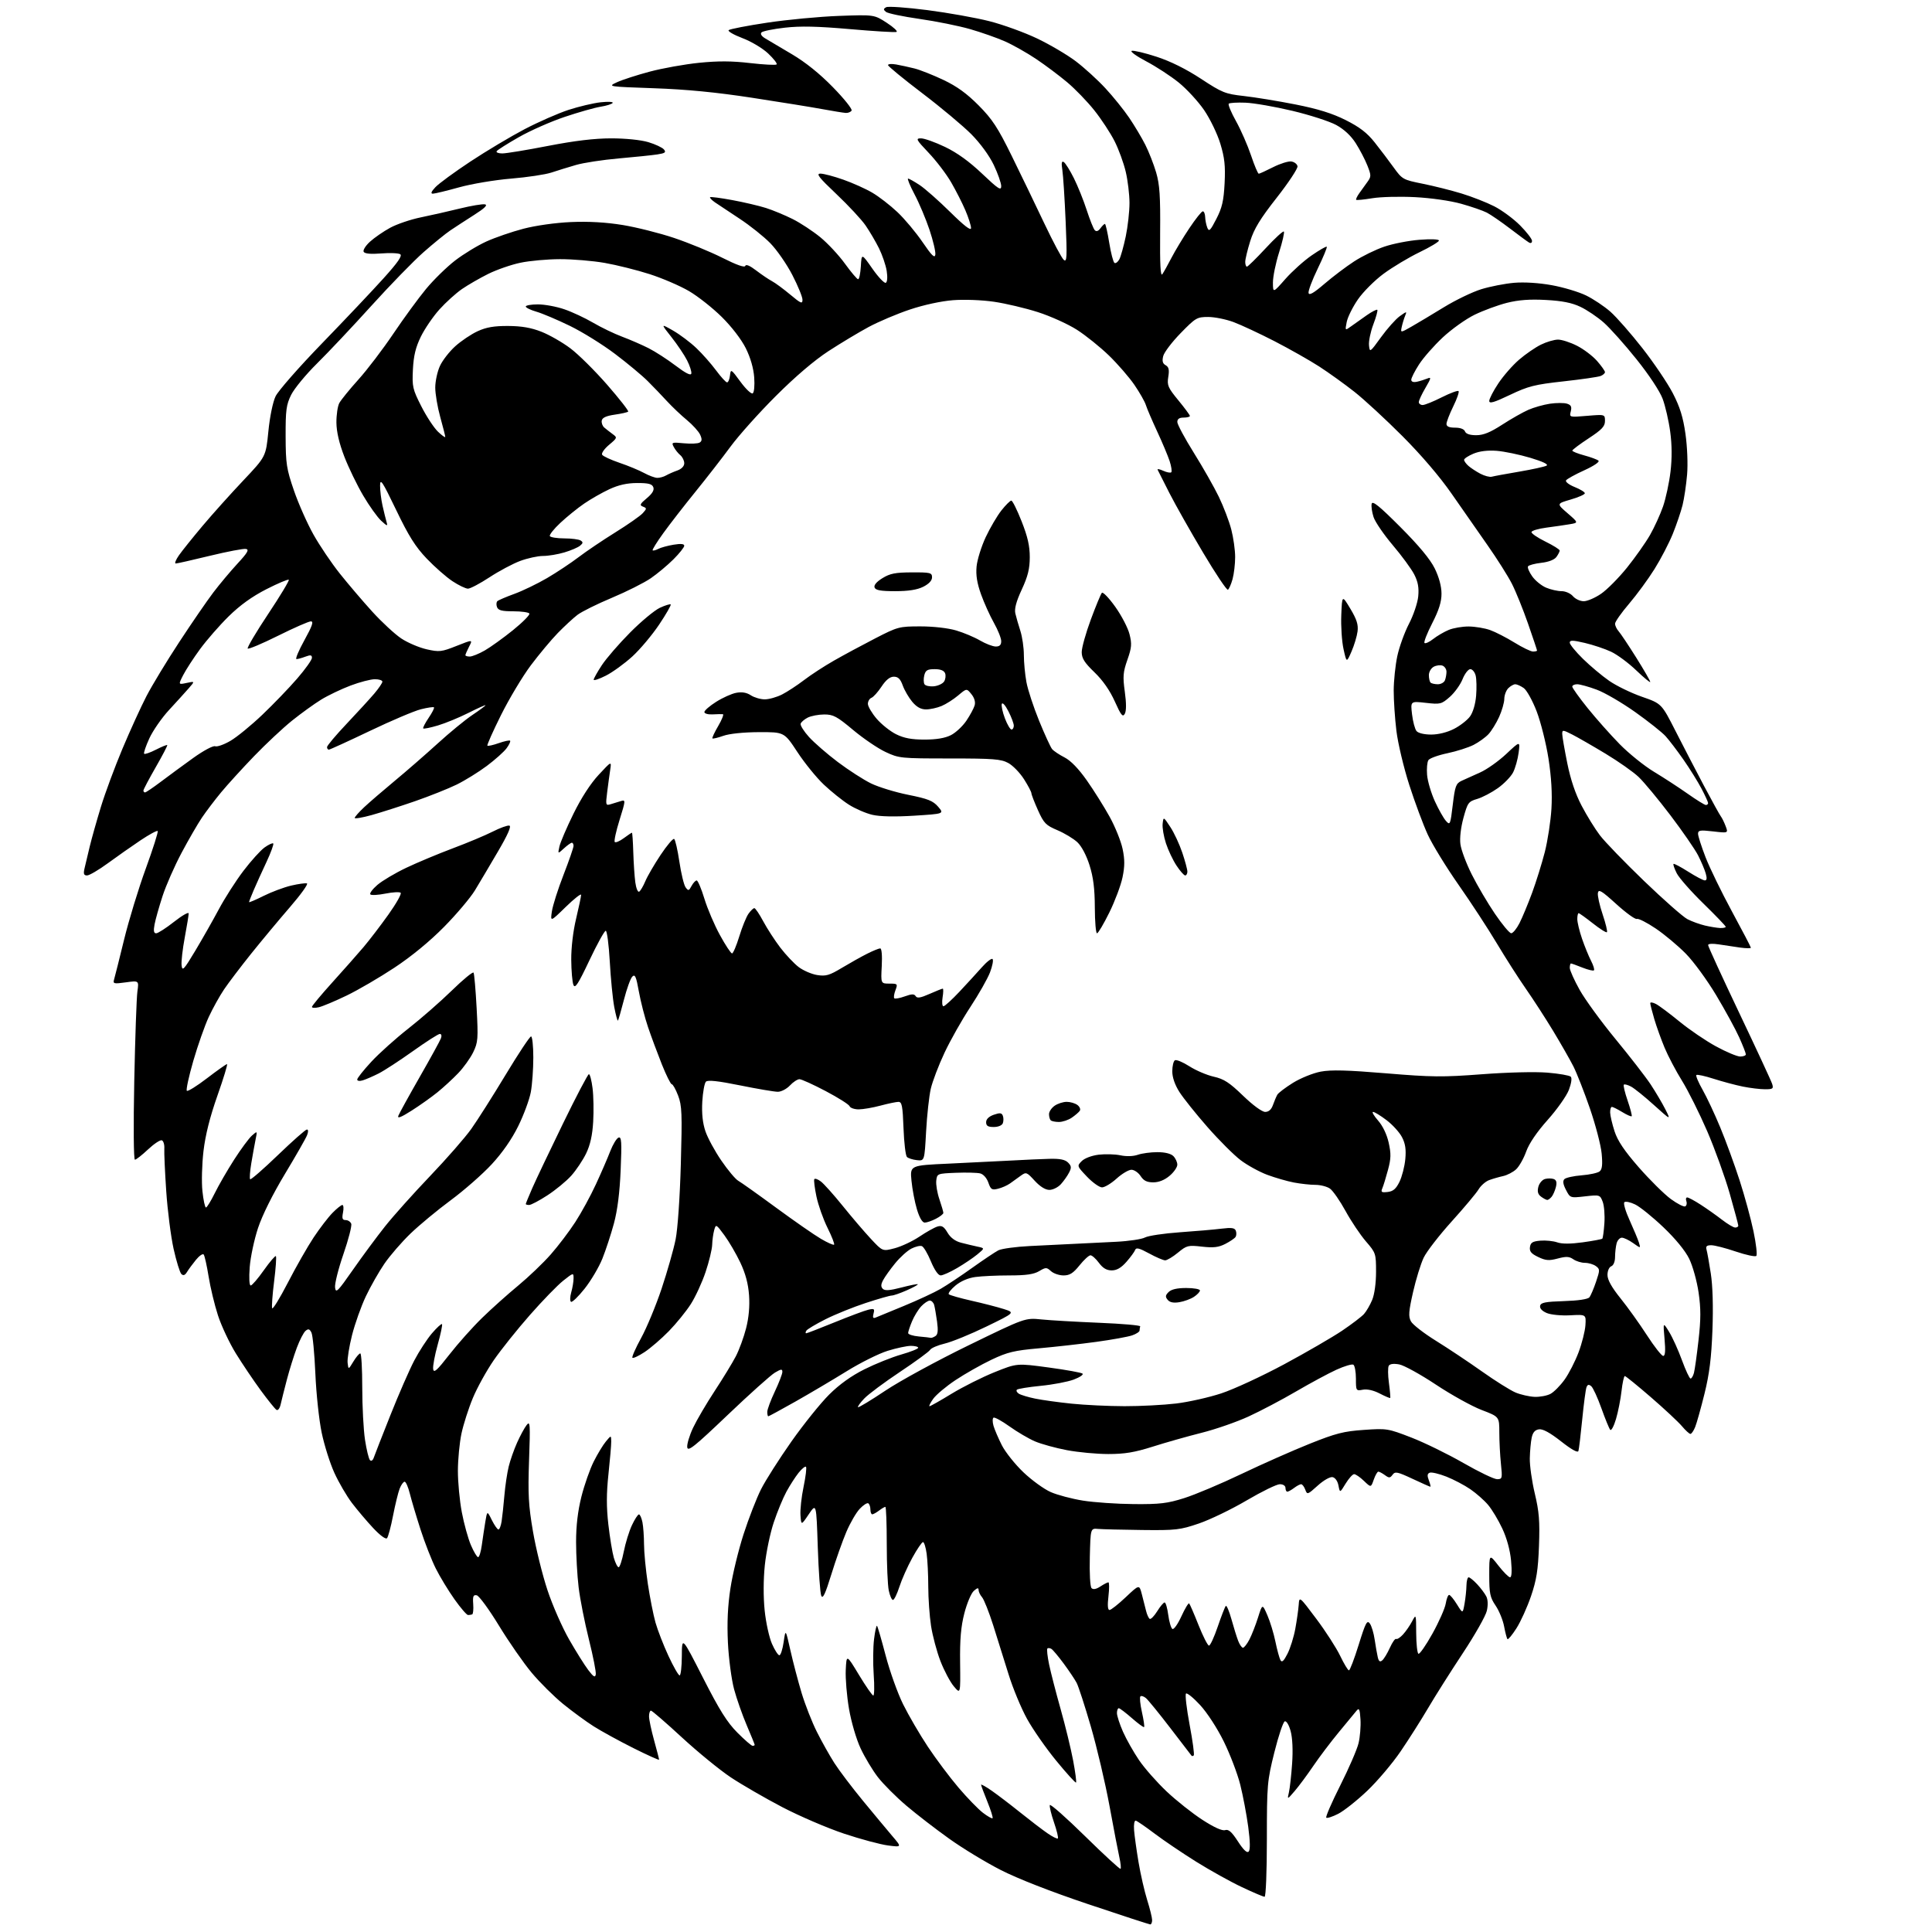 <?xml version="1.0" encoding="UTF-8" standalone="no"?>
<svg 
  version="1.1" 
  xmlns="http://www.w3.org/2000/svg" 
  xmlns:xlink="http://www.w3.org/1999/xlink" 
  xmlns:svg="http://www.w3.org/2000/svg"
  xmlns:rdf="http://www.w3.org/1999/02/22-rdf-syntax-ns#"
  xmlns:cc="http://creativecommons.org/ns#"
  xmlns:dc="http://purl.org/dc/elements/1.1/"
  viewBox="0 0 768 768"
  width="768"
  height="768"
>
<style>svg {background-color: white; }</style>"
<path stroke="none" fill="black" fill-rule="evenodd" d="M457.25,764.99C456.84,764.98 445.72,761.35 432.55,756.93C417.62,751.91 404.53,746.79 397.80,743.35C391.86,740.32 382.65,734.73 377.34,730.93C372.02,727.14 364.34,721.22 360.28,717.77C356.22,714.32 351.14,709.24 349.00,706.48C346.86,703.72 343.75,698.54 342.09,694.98C340.38,691.32 338.38,684.48 337.49,679.28C336.62,674.21 336.04,667.25 336.20,663.83C336.50,657.60 336.50,657.60 341.45,665.80C344.17,670.31 346.74,674.00 347.15,674.00C347.56,674.00 347.64,670.25 347.31,665.67C346.99,661.09 347.05,654.75 347.45,651.59C347.84,648.42 348.37,646.04 348.63,646.30C348.89,646.55 350.43,651.88 352.07,658.13C353.71,664.38 356.83,673.10 359.01,677.50C361.19,681.90 365.61,689.48 368.84,694.35C372.07,699.21 377.55,706.53 381.02,710.60C384.49,714.68 388.86,719.18 390.73,720.61C392.60,722.04 394.33,723.01 394.56,722.77C394.80,722.53 393.87,719.57 392.50,716.19C391.12,712.81 390.00,709.78 390.00,709.47C390.00,709.16 391.91,710.23 394.25,711.86C396.59,713.49 401.65,717.35 405.50,720.44C409.35,723.53 414.20,727.24 416.27,728.68C418.34,730.12 420.25,731.08 420.52,730.81C420.79,730.55 420.10,727.69 418.99,724.46C417.88,721.23 417.13,718.12 417.32,717.55C417.52,716.97 423.82,722.54 431.33,729.92C438.85,737.30 445.19,743.14 445.44,742.89C445.69,742.65 445.48,740.64 444.99,738.43C444.49,736.23 442.71,726.96 441.04,717.85C439.36,708.74 436.02,694.55 433.63,686.33C431.23,678.10 428.69,670.28 427.97,668.94C427.26,667.60 424.96,664.17 422.86,661.32C420.76,658.48 418.55,655.84 417.96,655.47C417.36,655.10 416.63,655.03 416.35,655.32C416.06,655.61 416.37,658.44 417.03,661.62C417.69,664.80 419.76,672.82 421.63,679.45C423.50,686.08 425.73,695.25 426.59,699.84C427.45,704.43 427.97,708.36 427.74,708.59C427.52,708.82 423.99,704.94 419.92,699.98C415.84,695.02 410.58,687.48 408.24,683.23C405.90,678.98 402.59,671.00 400.90,665.50C399.20,660.00 396.46,651.23 394.79,646.00C393.12,640.77 391.14,635.79 390.38,634.92C389.62,634.05 389.00,632.75 389.00,632.02C389.00,631.06 388.47,631.17 387.09,632.42C386.04,633.37 384.35,637.38 383.34,641.32C381.97,646.65 381.54,651.71 381.66,661.00C381.81,673.50 381.81,673.50 379.16,670.34C377.69,668.60 375.31,664.10 373.85,660.34C372.40,656.58 370.71,650.26 370.10,646.31C369.50,642.35 369.00,635.33 369.00,630.70C369.00,626.07 368.71,620.19 368.36,617.64C368.01,615.09 367.36,613.00 366.91,613.00C366.46,613.00 364.55,615.81 362.66,619.25C360.77,622.69 358.46,627.86 357.53,630.75C356.60,633.64 355.45,636.00 354.96,636.00C354.48,636.00 353.73,634.31 353.30,632.25C352.86,630.19 352.50,621.86 352.50,613.75C352.50,605.64 352.25,599.00 351.94,599.00C351.63,599.00 350.51,599.66 349.44,600.47C348.37,601.28 347.16,601.95 346.75,601.97C346.34,601.99 346.00,601.13 346.00,600.06C346.00,598.99 345.62,597.88 345.15,597.59C344.69,597.31 343.15,598.29 341.75,599.79C340.34,601.28 337.94,605.42 336.42,609.00C334.90,612.58 332.22,620.15 330.47,625.84C328.08,633.60 327.08,635.73 326.47,634.34C326.03,633.33 325.40,624.62 325.08,615.00C324.50,597.50 324.50,597.50 321.50,601.94C318.50,606.39 318.50,606.39 318.20,602.36C318.04,600.15 318.59,595.03 319.44,590.99C320.28,586.94 320.71,583.38 320.39,583.07C320.08,582.76 318.76,583.83 317.45,585.46C316.15,587.09 313.98,590.47 312.62,592.96C311.26,595.46 308.99,600.95 307.58,605.18C306.16,609.40 304.57,617.05 304.03,622.18C303.44,627.91 303.42,634.85 303.97,640.21C304.46,645.00 305.77,650.96 306.88,653.46C307.98,655.96 309.30,658.00 309.81,658.00C310.33,658.00 311.09,655.64 311.51,652.75C312.28,647.50 312.28,647.50 314.19,656.00C315.24,660.67 317.25,668.32 318.65,672.98C320.06,677.65 322.80,684.63 324.74,688.48C326.68,692.34 329.80,697.90 331.68,700.84C333.56,703.78 338.67,710.53 343.04,715.84C347.42,721.15 352.68,727.48 354.75,729.91C358.50,734.31 358.50,734.31 353.00,733.60C349.98,733.21 342.10,731.10 335.50,728.90C328.91,726.70 317.88,721.97 311.00,718.38C304.13,714.79 294.90,709.45 290.50,706.53C286.10,703.60 277.33,696.43 271.01,690.60C264.69,684.77 259.18,680.00 258.76,680.00C258.34,680.00 258.00,681.02 258.00,682.27C258.00,683.52 258.90,687.79 260.00,691.76C261.10,695.73 262.00,699.21 262.00,699.50C262.00,699.78 257.39,697.70 251.75,694.88C246.11,692.05 239.03,688.17 236.00,686.25C232.97,684.33 227.51,680.33 223.86,677.36C220.21,674.39 214.59,668.81 211.36,664.95C208.14,661.10 202.28,652.68 198.35,646.23C194.42,639.78 190.44,634.35 189.52,634.16C188.14,633.88 187.88,634.51 188.11,637.66C188.26,639.77 188.08,641.61 187.69,641.75C187.31,641.89 186.57,642.00 186.05,642.00C185.53,642.00 183.11,639.19 180.67,635.75C178.23,632.31 174.88,626.80 173.23,623.50C171.58,620.20 168.85,613.23 167.17,608.00C165.48,602.77 163.57,596.36 162.92,593.75C162.27,591.14 161.34,589.00 160.85,589.00C160.35,589.00 159.47,590.24 158.87,591.75C158.28,593.26 157.10,598.10 156.24,602.50C155.39,606.90 154.31,610.93 153.85,611.45C153.35,612.01 151.13,610.39 148.37,607.45C145.82,604.73 142.01,600.22 139.89,597.44C137.78,594.66 134.63,589.26 132.90,585.44C131.16,581.62 128.90,574.45 127.87,569.50C126.83,564.55 125.70,553.98 125.36,546.00C125.01,538.02 124.31,530.68 123.79,529.69C123.06,528.27 122.56,528.12 121.47,529.03C120.70,529.66 119.14,532.69 117.99,535.76C116.84,538.83 115.06,544.53 114.04,548.42C113.02,552.31 111.90,556.76 111.56,558.29C111.21,559.86 110.49,560.80 109.90,560.44C109.33,560.09 106.51,556.58 103.62,552.65C100.74,548.72 96.30,542.12 93.75,538.00C91.21,533.88 88.01,527.08 86.65,522.90C85.29,518.72 83.61,511.74 82.92,507.40C82.22,503.05 81.34,499.14 80.97,498.69C80.59,498.24 79.20,499.20 77.89,500.81C76.58,502.42 74.98,504.58 74.35,505.62C73.54,506.95 72.88,507.19 72.10,506.45C71.50,505.87 70.11,501.37 69.01,496.45C67.92,491.53 66.60,481.20 66.08,473.50C65.56,465.80 65.22,458.19 65.32,456.60C65.42,455.00 64.97,453.51 64.32,453.29C63.67,453.06 61.19,454.71 58.82,456.94C56.45,459.17 54.11,461.00 53.63,461.00C53.12,461.00 53.01,447.64 53.37,429.75C53.72,412.56 54.28,396.54 54.62,394.14C55.23,389.78 55.23,389.78 50.01,390.50C45.23,391.16 44.84,391.06 45.35,389.36C45.66,388.34 47.45,381.20 49.33,373.50C51.21,365.80 55.10,353.06 57.98,345.19C60.85,337.32 62.97,330.64 62.68,330.35C62.39,330.06 59.31,331.73 55.83,334.06C52.35,336.39 46.52,340.48 42.88,343.15C39.24,345.82 35.51,348.00 34.61,348.00C33.33,348.00 33.10,347.39 33.59,345.25C33.93,343.74 34.87,339.80 35.67,336.50C36.47,333.20 38.48,326.07 40.14,320.65C41.79,315.24 45.63,304.89 48.67,297.65C51.71,290.42 56.01,280.99 58.23,276.71C60.45,272.43 66.30,262.77 71.24,255.25C76.17,247.72 82.27,238.85 84.78,235.54C87.30,232.22 91.64,227.04 94.43,224.02C98.41,219.73 99.13,218.47 97.78,218.21C96.84,218.02 90.39,219.25 83.46,220.93C76.52,222.62 70.40,224.00 69.86,224.00C69.31,224.00 69.88,222.54 71.13,220.75C72.38,218.96 76.62,213.68 80.56,209.00C84.50,204.32 91.77,196.22 96.71,191.00C105.69,181.50 105.69,181.50 106.68,171.50C107.25,165.69 108.45,159.84 109.54,157.55C110.57,155.38 118.86,145.92 127.96,136.54C137.06,127.15 148.07,115.51 152.44,110.66C158.20,104.28 160.02,101.63 159.08,101.05C158.37,100.61 154.97,100.47 151.53,100.75C147.46,101.08 145.03,100.86 144.58,100.12C144.19,99.49 145.28,97.72 147.06,96.09C148.81,94.49 152.43,92.00 155.10,90.54C157.76,89.09 163.22,87.24 167.22,86.42C171.23,85.60 178.22,84.02 182.77,82.90C187.32,81.78 191.82,81.03 192.77,81.23C193.97,81.49 192.67,82.77 188.50,85.42C185.20,87.52 180.93,90.30 179.00,91.60C177.07,92.90 172.30,96.79 168.38,100.24C164.46,103.68 155.15,113.25 147.68,121.50C140.22,129.75 130.48,140.09 126.04,144.47C121.59,148.86 116.96,154.49 115.73,156.97C113.79,160.91 113.51,163.05 113.54,173.50C113.58,184.38 113.89,186.38 116.85,195.00C118.64,200.22 122.14,208.10 124.61,212.50C127.08,216.90 131.79,223.88 135.08,228.00C138.36,232.12 144.16,238.93 147.97,243.12C151.78,247.31 156.99,252.13 159.54,253.82C162.10,255.51 166.63,257.44 169.61,258.11C174.64,259.24 175.50,259.14 181.49,256.76C187.95,254.20 187.95,254.20 186.47,257.05C185.66,258.62 185.00,260.15 185.00,260.45C185.00,260.75 185.79,260.99 186.75,260.99C187.71,260.98 190.38,259.90 192.69,258.58C194.99,257.26 200.05,253.62 203.93,250.49C207.81,247.35 210.74,244.38 210.43,243.89C210.13,243.40 207.26,243.00 204.05,243.00C199.52,243.00 198.07,242.63 197.57,241.33C197.22,240.42 197.29,239.35 197.72,238.96C198.15,238.57 201.20,237.26 204.50,236.06C207.80,234.86 213.65,232.03 217.50,229.78C221.35,227.52 226.97,223.78 230.00,221.48C233.03,219.17 239.60,214.74 244.60,211.63C249.61,208.52 254.51,205.09 255.49,204.01C257.15,202.18 257.16,202.00 255.58,201.39C254.15,200.84 254.39,200.32 257.12,198.04C259.32,196.20 260.14,194.82 259.70,193.67C259.21,192.37 257.77,192.00 253.28,192.01C249.26,192.02 245.90,192.77 242.24,194.47C239.35,195.81 234.85,198.38 232.24,200.17C229.63,201.95 225.37,205.40 222.77,207.83C220.16,210.26 218.28,212.64 218.58,213.12C218.87,213.60 221.45,214.01 224.31,214.02C227.16,214.02 230.08,214.40 230.80,214.85C231.84,215.51 231.80,215.92 230.59,216.92C229.77,217.61 226.98,218.81 224.39,219.58C221.80,220.36 217.97,221.00 215.88,221.00C213.79,221.00 209.68,221.90 206.76,222.99C203.83,224.09 198.35,227.01 194.57,229.49C190.79,231.97 186.95,234.00 186.02,234.00C185.10,234.00 182.32,232.66 179.84,231.02C177.36,229.38 172.76,225.33 169.60,222.02C165.13,217.33 162.45,213.07 157.49,202.75C152.01,191.35 151.12,189.99 151.09,193.00C151.07,194.93 151.50,198.53 152.06,201.00C152.62,203.47 153.34,206.40 153.66,207.50C154.19,209.28 153.95,209.23 151.52,207.00C150.02,205.62 146.80,201.12 144.38,197.00C141.95,192.88 138.57,185.90 136.87,181.50C134.82,176.18 133.77,171.66 133.73,167.99C133.71,164.95 134.22,161.45 134.88,160.22C135.55,158.98 138.96,154.78 142.46,150.89C145.97,147.00 152.22,138.79 156.35,132.66C160.48,126.52 166.34,118.51 169.36,114.86C172.38,111.21 177.59,106.12 180.94,103.54C184.29,100.97 189.87,97.57 193.36,95.99C196.84,94.41 203.47,92.13 208.09,90.92C213.02,89.64 220.84,88.54 227.00,88.27C234.00,87.97 240.83,88.36 247.50,89.44C253.00,90.34 262.23,92.66 268.00,94.60C273.77,96.54 282.41,100.09 287.19,102.50C292.85,105.35 296.01,106.46 296.27,105.69C296.52,104.94 298.10,105.61 300.57,107.50C302.72,109.15 305.55,111.06 306.85,111.75C308.15,112.43 311.41,114.84 314.11,117.09C318.36,120.65 319.00,120.92 319.00,119.15C319.00,118.03 317.18,113.60 314.96,109.30C312.74,105.01 308.81,99.33 306.21,96.68C303.62,94.03 298.12,89.65 294.00,86.94C289.88,84.24 285.46,81.30 284.18,80.42C282.91,79.53 282.05,78.62 282.27,78.39C282.50,78.17 286.47,78.68 291.09,79.54C295.72,80.39 301.75,81.81 304.50,82.68C307.25,83.56 312.00,85.53 315.06,87.06C318.11,88.58 323.06,91.84 326.06,94.28C329.05,96.73 333.49,101.49 335.92,104.87C338.36,108.24 340.70,111.00 341.12,111.00C341.55,111.00 342.03,108.68 342.20,105.84C342.50,100.67 342.50,100.67 346.82,106.85C349.20,110.25 351.60,112.75 352.14,112.41C352.73,112.05 352.86,110.09 352.47,107.65C352.10,105.37 350.72,101.35 349.42,98.71C348.11,96.08 345.72,92.00 344.10,89.65C342.48,87.29 337.26,81.68 332.51,77.18C325.43,70.48 324.29,69.00 326.18,69.02C327.46,69.03 331.53,70.11 335.24,71.42C338.95,72.73 344.13,75.05 346.74,76.59C349.36,78.12 353.85,81.59 356.73,84.31C359.61,87.03 364.11,92.40 366.73,96.25C370.39,101.62 371.57,102.78 371.81,101.22C371.98,100.10 370.93,95.66 369.49,91.35C368.04,87.03 365.37,80.69 363.54,77.25C361.72,73.81 360.57,71.00 360.98,71.00C361.39,71.00 363.47,72.17 365.61,73.59C367.75,75.01 373.21,79.84 377.75,84.32C383.32,89.81 386.00,91.87 386.00,90.66C386.00,89.68 385.01,86.54 383.79,83.69C382.58,80.83 380.02,75.80 378.11,72.50C376.20,69.20 372.17,63.91 369.16,60.75C364.17,55.49 363.90,55.00 366.13,55.00C367.46,55.00 371.77,56.54 375.69,58.42C380.47,60.71 385.33,64.22 390.41,69.05C396.78,75.10 398.00,75.90 398.00,74.02C398.00,72.79 396.67,68.99 395.04,65.58C393.27,61.87 389.68,56.96 386.12,53.36C382.84,50.06 374.05,42.70 366.58,37.03C359.11,31.35 353.00,26.33 353.00,25.88C353.00,25.42 354.46,25.31 356.25,25.63C358.04,25.95 361.30,26.66 363.50,27.21C365.70,27.76 370.88,29.81 375.00,31.76C380.40,34.32 384.33,37.17 389.03,41.91C394.48,47.41 396.66,50.74 402.19,62.00C405.84,69.42 411.66,81.49 415.13,88.81C418.60,96.13 422.08,102.65 422.87,103.31C424.12,104.34 424.22,102.31 423.61,88.00C423.22,78.92 422.63,69.74 422.30,67.60C421.86,64.74 422.01,63.89 422.87,64.42C423.52,64.82 425.32,67.70 426.88,70.82C428.44,73.95 430.74,79.65 431.98,83.50C433.23,87.35 434.67,90.95 435.19,91.50C435.81,92.16 436.58,91.90 437.43,90.75C438.14,89.79 438.95,89.00 439.22,89.00C439.50,89.00 440.27,92.37 440.93,96.48C441.60,100.60 442.54,104.21 443.02,104.51C443.50,104.81 444.37,104.17 444.95,103.09C445.53,102.01 446.67,97.92 447.50,94.00C448.32,90.08 448.99,84.09 448.99,80.68C448.98,77.28 448.31,71.68 447.49,68.24C446.68,64.80 444.69,59.34 443.06,56.12C441.43,52.90 437.82,47.39 435.02,43.88C432.23,40.37 427.37,35.34 424.22,32.70C421.07,30.05 415.51,25.88 411.85,23.43C408.19,20.98 402.63,17.84 399.49,16.45C396.35,15.06 390.11,12.87 385.64,11.58C381.16,10.29 372.10,8.46 365.50,7.52C358.90,6.57 352.91,5.32 352.19,4.73C351.11,3.84 351.12,3.51 352.26,2.87C353.03,2.44 360.37,2.96 368.58,4.01C376.78,5.07 387.90,7.05 393.28,8.42C398.65,9.78 407.20,12.88 412.28,15.30C417.35,17.72 424.27,21.80 427.65,24.36C431.04,26.93 436.33,31.75 439.41,35.08C442.49,38.40 446.75,43.68 448.87,46.81C450.99,49.94 453.87,54.77 455.27,57.54C456.68,60.32 458.61,65.27 459.58,68.54C460.99,73.36 461.30,77.95 461.17,92.50C461.06,105.13 461.32,110.05 462.05,109.00C462.62,108.17 464.24,105.25 465.67,102.50C467.09,99.75 470.28,94.46 472.76,90.75C475.24,87.04 477.66,84.00 478.13,84.00C478.61,84.00 479.03,85.01 479.07,86.25C479.11,87.49 479.49,89.40 479.92,90.50C480.60,92.21 481.11,91.72 483.53,87.00C485.81,82.56 486.44,79.82 486.80,72.82C487.15,65.90 486.80,62.72 485.10,57.11C483.93,53.24 481.03,47.25 478.67,43.79C476.30,40.33 471.75,35.39 468.55,32.80C465.35,30.22 459.54,26.43 455.64,24.38C451.74,22.33 449.14,20.45 449.87,20.21C450.60,19.97 455.04,21.02 459.74,22.55C465.29,24.35 471.46,27.42 477.38,31.30C485.85,36.86 487.03,37.34 494.49,38.17C498.89,38.66 508.12,40.17 515.00,41.53C523.98,43.31 529.60,45.06 534.96,47.75C540.49,50.53 543.46,52.82 546.46,56.61C548.68,59.41 552.08,63.90 554.00,66.57C557.41,71.29 557.72,71.47 565.50,73.03C569.90,73.91 576.86,75.66 580.96,76.91C585.07,78.16 590.92,80.45 593.96,82.00C597.01,83.55 601.64,86.96 604.25,89.59C606.86,92.22 609.00,94.99 609.00,95.74C609.00,96.58 608.51,96.82 607.75,96.37C607.06,95.96 603.65,93.45 600.17,90.79C596.69,88.14 592.58,85.32 591.04,84.52C589.50,83.73 584.93,82.14 580.87,81.01C576.61,79.81 568.86,78.70 562.50,78.37C556.45,78.06 548.80,78.25 545.50,78.80C542.20,79.35 539.33,79.63 539.11,79.43C538.90,79.23 539.46,78.04 540.36,76.78C541.25,75.53 542.72,73.49 543.61,72.26C545.10,70.20 545.10,69.70 543.54,65.76C542.61,63.42 540.53,59.43 538.92,56.91C537.03,53.94 534.27,51.38 531.15,49.68C528.49,48.23 520.64,45.70 513.71,44.05C506.78,42.40 498.41,40.95 495.10,40.82C491.79,40.69 488.80,40.87 488.45,41.22C488.10,41.56 489.40,44.70 491.34,48.17C493.28,51.65 495.96,57.78 497.31,61.79C498.65,65.80 500.04,69.07 500.38,69.06C500.73,69.04 503.30,67.87 506.09,66.45C508.88,65.04 512.14,64.02 513.32,64.19C514.51,64.36 515.62,65.21 515.78,66.09C515.95,66.96 512.23,72.58 507.52,78.59C500.94,86.97 498.50,90.97 496.98,95.86C495.89,99.35 495.00,103.06 495.00,104.11C495.00,105.15 495.30,106.00 495.67,106.00C496.03,106.00 499.36,102.74 503.06,98.75C506.75,94.76 510.04,91.74 510.35,92.04C510.66,92.34 509.81,96.07 508.46,100.33C507.11,104.59 506.01,109.97 506.01,112.29C506.03,116.50 506.03,116.50 510.95,110.91C513.66,107.84 518.38,103.60 521.44,101.50C524.50,99.39 527.19,97.85 527.41,98.08C527.64,98.31 526.03,102.20 523.84,106.73C521.64,111.25 519.99,115.64 520.17,116.47C520.41,117.54 522.21,116.50 526.50,112.82C529.80,109.99 535.10,105.98 538.28,103.92C541.45,101.85 546.85,99.21 550.28,98.05C553.70,96.88 559.99,95.65 564.25,95.32C568.74,94.96 572.00,95.09 572.00,95.62C572.00,96.13 568.51,98.22 564.25,100.28C559.99,102.34 553.58,106.18 550.00,108.82C546.42,111.46 541.82,116.07 539.77,119.06C537.71,122.05 535.72,126.07 535.34,127.99C534.66,131.47 534.66,131.47 537.08,129.72C538.41,128.76 541.20,126.79 543.27,125.34C545.34,123.89 547.25,122.91 547.50,123.16C547.75,123.41 547.04,126.02 545.92,128.96C544.81,131.89 544.03,135.64 544.20,137.27C544.49,140.19 544.58,140.13 549.00,134.01C551.48,130.59 554.82,126.84 556.43,125.69C559.24,123.69 559.33,123.68 558.55,125.55C558.11,126.62 557.51,128.59 557.22,129.92C556.70,132.34 556.70,132.34 561.10,129.83C563.52,128.45 569.30,124.99 573.95,122.14C578.60,119.29 585.29,116.06 588.82,114.97C592.35,113.88 598.22,112.74 601.87,112.42C605.94,112.08 611.73,112.44 616.87,113.37C621.47,114.20 627.60,116.04 630.49,117.45C633.38,118.86 637.73,121.77 640.15,123.90C642.58,126.04 648.30,132.56 652.88,138.41C657.45,144.25 662.89,152.30 664.97,156.31C667.80,161.79 669.05,165.80 670.00,172.49C670.72,177.57 671.00,184.52 670.64,188.70C670.30,192.73 669.49,198.15 668.85,200.76C668.20,203.37 666.45,208.53 664.96,212.22C663.46,215.92 660.19,222.22 657.68,226.22C655.18,230.23 650.63,236.43 647.58,240.00C644.53,243.57 642.02,247.14 642.01,247.92C642.01,248.70 642.64,250.05 643.42,250.92C644.20,251.79 647.35,256.51 650.42,261.40C653.49,266.30 656.00,270.65 656.00,271.07C656.00,271.48 653.51,269.43 650.46,266.51C647.42,263.58 642.90,260.23 640.43,259.07C637.97,257.91 633.26,256.34 629.97,255.57C625.16,254.45 624.00,254.43 624.00,255.47C624.00,256.17 626.36,259.07 629.25,261.90C632.14,264.73 636.83,268.67 639.69,270.65C642.54,272.63 648.39,275.47 652.69,276.97C660.50,279.69 660.50,279.69 666.05,290.60C669.10,296.59 674.22,306.45 677.42,312.50C680.63,318.55 683.62,323.96 684.07,324.53C684.52,325.10 685.37,326.83 685.96,328.38C687.03,331.20 687.03,331.20 681.01,330.50C675.84,329.90 675.00,330.03 675.00,331.43C675.00,332.33 676.35,336.54 677.99,340.78C679.64,345.03 684.36,354.73 688.49,362.35C692.62,369.97 696.00,376.44 696.00,376.73C696.00,377.02 694.09,377.00 691.75,376.68C689.41,376.35 685.59,375.79 683.25,375.41C680.75,375.02 679.00,375.13 679.00,375.69C679.00,376.21 684.58,388.37 691.39,402.69C698.21,417.02 704.09,429.70 704.46,430.87C705.06,432.77 704.75,433.00 701.62,433.00C699.68,433.00 695.71,432.52 692.80,431.93C689.88,431.34 684.66,429.94 681.19,428.83C677.71,427.71 674.63,427.04 674.33,427.34C674.03,427.64 675.14,430.27 676.80,433.19C678.46,436.11 681.64,442.88 683.85,448.23C686.07,453.58 689.52,463.02 691.52,469.21C693.52,475.39 696.01,484.51 697.04,489.46C698.08,494.42 698.58,498.82 698.16,499.24C697.73,499.67 694.07,498.88 690.02,497.51C685.97,496.13 681.57,495.00 680.26,495.00C678.45,495.00 677.99,495.43 678.37,496.75C678.65,497.71 679.41,501.98 680.07,506.24C680.83,511.14 681.07,519.42 680.72,528.74C680.30,539.82 679.52,546.12 677.57,554.00C676.14,559.77 674.47,565.74 673.86,567.25C673.26,568.76 672.40,570.00 671.97,570.00C671.53,570.00 670.01,568.61 668.59,566.92C667.16,565.23 661.62,560.05 656.26,555.42C650.91,550.79 646.24,547.00 645.89,547.00C645.54,547.00 644.95,549.69 644.58,552.98C644.21,556.26 643.22,561.27 642.38,564.10C641.54,566.93 640.51,568.86 640.09,568.37C639.67,567.89 638.09,564.04 636.58,559.80C635.07,555.57 633.25,551.62 632.54,551.03C631.57,550.23 631.08,550.35 630.65,551.47C630.33,552.31 629.57,558.06 628.96,564.25C628.35,570.44 627.67,576.08 627.45,576.78C627.18,577.61 624.74,576.26 620.54,572.96C616.17,569.53 613.31,567.96 611.78,568.18C610.18,568.40 609.32,569.39 608.87,571.50C608.52,573.15 608.18,576.83 608.12,579.67C608.05,582.52 608.95,588.82 610.10,593.67C611.83,600.90 612.13,604.67 611.77,614.50C611.41,624.16 610.79,628.06 608.60,634.50C607.09,638.90 604.49,644.65 602.80,647.29C601.12,649.92 599.52,651.85 599.25,651.58C598.98,651.31 598.38,649.04 597.91,646.53C597.44,644.03 595.92,640.30 594.53,638.26C592.32,635.00 592.00,633.48 592.00,626.10C592.00,617.67 592.00,617.67 595.63,622.34C597.63,624.90 599.72,627.00 600.28,627.00C600.92,627.00 601.06,624.57 600.67,620.35C600.28,616.20 598.97,611.40 597.18,607.60C595.61,604.24 593.07,600.02 591.54,598.22C590.02,596.41 586.85,593.62 584.50,592.00C582.15,590.38 577.86,588.13 574.96,586.98C572.06,585.84 569.09,585.14 568.35,585.42C567.36,585.80 567.27,586.57 567.99,588.46C568.52,589.86 568.79,591.00 568.59,591.00C568.39,591.00 565.18,589.58 561.47,587.84C555.49,585.04 554.58,584.86 553.57,586.23C552.59,587.58 552.17,587.60 550.53,586.39C549.48,585.63 548.30,585.00 547.91,585.00C547.52,585.00 546.70,586.43 546.09,588.18C544.98,591.36 544.98,591.36 542.19,588.68C540.65,587.20 538.90,586.00 538.29,586.00C537.69,586.00 536.17,587.69 534.91,589.75C532.63,593.50 532.63,593.50 532.06,590.51C531.72,588.74 530.76,587.39 529.70,587.18C528.70,586.99 526.12,588.46 523.79,590.57C519.79,594.18 519.63,594.24 518.86,592.15C518.42,590.97 517.69,590.00 517.22,590.00C516.76,590.00 515.51,590.66 514.44,591.47C513.37,592.28 512.16,592.95 511.75,592.97C511.34,592.99 511.00,592.33 511.00,591.50C511.00,590.61 510.08,590.00 508.75,590.00C507.51,590.00 501.60,592.89 495.61,596.41C489.62,599.94 481.07,604.07 476.61,605.60C469.08,608.17 467.46,608.35 454.00,608.20C446.02,608.11 438.15,607.91 436.50,607.77C433.50,607.50 433.50,607.50 433.22,618.92C433.05,625.47 433.35,630.75 433.91,631.31C434.56,631.96 435.77,631.73 437.41,630.65C438.80,629.74 440.23,629.00 440.60,629.00C440.97,629.00 440.98,631.48 440.63,634.50C440.20,638.14 440.34,640.00 441.05,640.00C441.64,640.00 444.54,637.71 447.50,634.91C452.88,629.83 452.88,629.83 453.88,633.66C454.44,635.77 455.19,638.74 455.56,640.26C455.92,641.78 456.58,643.24 457.03,643.52C457.47,643.79 458.80,642.43 460.00,640.51C461.19,638.58 462.52,637.00 462.95,637.00C463.39,637.00 464.04,639.23 464.40,641.96C464.76,644.69 465.50,647.19 466.05,647.53C466.60,647.87 468.21,645.61 469.62,642.51C471.04,639.41 472.43,637.10 472.71,637.38C472.99,637.66 474.67,641.54 476.44,646.01C478.22,650.48 480.08,654.14 480.59,654.15C481.09,654.17 482.66,650.76 484.08,646.59C485.50,642.42 486.94,638.73 487.27,638.39C487.61,638.06 488.61,640.42 489.51,643.64C490.40,646.86 491.61,650.74 492.19,652.25C492.77,653.76 493.63,655.00 494.10,655.00C494.56,655.00 495.71,653.54 496.65,651.75C497.58,649.96 499.12,646.02 500.08,643.00C501.81,637.50 501.81,637.50 503.80,642.09C504.90,644.61 506.34,649.34 507.00,652.59C507.67,655.84 508.57,659.14 509.00,659.93C509.57,660.98 510.31,660.32 511.79,657.40C512.90,655.23 514.30,650.76 514.90,647.48C515.50,644.19 516.11,639.92 516.25,638.00C516.50,634.50 516.50,634.50 523.24,643.49C526.95,648.43 531.22,655.06 532.74,658.22C534.26,661.39 535.82,663.98 536.22,663.99C536.62,663.99 538.36,659.42 540.10,653.82C542.83,645.03 543.44,643.88 544.53,645.37C545.22,646.31 546.09,649.21 546.46,651.80C546.84,654.38 547.39,657.52 547.69,658.78C548.08,660.44 548.56,660.78 549.46,660.03C550.14,659.47 551.50,657.22 552.49,655.03C553.47,652.84 554.60,651.25 554.99,651.50C555.39,651.74 556.62,650.94 557.73,649.72C558.85,648.50 560.47,646.15 561.34,644.50C562.91,641.53 562.92,641.57 562.96,649.19C562.98,653.42 563.38,657.11 563.84,657.40C564.29,657.68 566.80,654.09 569.41,649.41C572.01,644.73 574.39,639.35 574.70,637.45C575.01,635.55 575.62,634.00 576.05,634.00C576.48,634.00 577.88,635.69 579.15,637.75C581.47,641.49 581.47,641.49 582.18,637.50C582.57,635.30 582.91,632.04 582.94,630.25C582.97,628.46 583.37,627.00 583.81,627.00C584.26,627.00 585.78,628.24 587.19,629.75C588.60,631.26 590.23,633.43 590.81,634.57C591.47,635.85 591.56,638.02 591.04,640.31C590.59,642.34 586.27,649.96 581.44,657.25C576.62,664.54 570.43,674.33 567.69,679.00C564.94,683.67 560.03,691.41 556.78,696.18C553.53,700.96 547.54,708.03 543.48,711.89C539.41,715.76 534.22,719.87 531.94,721.03C529.67,722.19 527.54,722.87 527.21,722.55C526.89,722.22 529.39,716.45 532.78,709.73C536.17,703.00 539.44,695.46 540.04,692.97C540.64,690.48 540.99,686.21 540.81,683.48C540.56,679.41 540.28,678.79 539.27,680.01C538.60,680.83 535.44,684.65 532.26,688.50C529.07,692.35 524.48,698.42 522.05,702.00C519.62,705.58 516.30,710.06 514.66,711.96C511.68,715.43 511.68,715.43 512.37,712.46C512.74,710.83 513.32,705.67 513.64,701.00C514.01,695.74 513.78,690.86 513.06,688.19C512.39,685.71 511.39,684.04 510.72,684.26C510.08,684.47 508.21,690.02 506.58,696.58C503.72,708.04 503.61,709.37 503.60,731.25C503.60,744.05 503.20,754.00 502.69,754.00C502.20,754.00 498.13,752.27 493.65,750.15C489.17,748.04 481.00,743.49 475.50,740.06C470.00,736.62 462.57,731.60 459.00,728.90C455.43,726.20 452.05,723.88 451.50,723.74C450.93,723.60 450.64,725.20 450.81,727.50C450.98,729.70 451.78,735.45 452.59,740.27C453.40,745.10 454.95,751.85 456.02,755.27C457.10,758.70 457.98,762.29 457.99,763.25C457.99,764.21 457.66,764.99 457.25,764.99zM496.36,736.04C497.03,735.37 496.97,732.10 496.19,726.20C495.54,721.35 494.11,713.80 493.02,709.44C491.92,705.07 488.98,697.36 486.49,692.30C483.90,687.03 479.87,680.83 477.08,677.80C474.39,674.88 471.86,672.83 471.45,673.23C471.04,673.64 471.69,679.20 472.89,685.61C474.10,692.01 474.84,697.49 474.54,697.79C474.24,698.09 473.85,698.15 473.66,697.92C473.47,697.69 469.67,692.74 465.21,686.91C460.75,681.09 456.39,675.74 455.53,675.02C454.66,674.30 453.67,674.00 453.32,674.35C452.97,674.70 453.24,677.50 453.93,680.57C454.62,683.64 455.01,686.33 454.80,686.54C454.59,686.74 452.41,685.15 449.96,683.00C447.51,680.85 445.16,679.07 444.75,679.04C444.34,679.02 444.00,679.89 444.00,680.97C444.00,682.06 445.09,685.40 446.41,688.40C447.74,691.40 450.61,696.48 452.79,699.69C454.97,702.90 459.91,708.50 463.77,712.15C467.63,715.79 474.03,720.86 477.99,723.42C482.59,726.40 485.83,727.87 487.00,727.50C488.37,727.07 489.61,728.16 492.09,731.98C494.27,735.36 495.69,736.71 496.36,736.04zM299.18,694.00C299.63,694.00 300.00,693.82 300.00,693.60C300.00,693.39 298.58,689.90 296.85,685.85C295.12,681.81 292.85,675.35 291.81,671.50C290.78,667.65 289.67,659.33 289.36,653.00C288.98,645.03 289.28,638.39 290.36,631.37C291.21,625.79 293.56,616.12 295.58,609.87C297.60,603.62 300.72,595.58 302.53,592.00C304.33,588.42 309.78,579.88 314.62,573.00C319.47,566.12 326.21,557.74 329.60,554.37C333.69,550.30 338.43,546.91 343.64,544.31C347.96,542.15 354.54,539.51 358.25,538.45C361.96,537.39 365.00,536.18 365.00,535.76C365.00,535.34 363.70,535.00 362.11,535.00C360.51,535.00 356.35,535.89 352.86,536.97C349.36,538.05 342.00,541.72 336.50,545.13C331.00,548.53 321.85,553.94 316.16,557.16C310.47,560.37 305.63,563.00 305.41,563.00C305.18,563.00 305.00,562.21 305.00,561.25C305.00,560.29 306.35,556.65 308.00,553.16C309.65,549.67 311.00,546.16 311.00,545.35C311.00,544.13 310.51,544.18 308.04,545.64C306.41,546.60 297.97,554.16 289.29,562.44C276.03,575.09 273.45,577.15 273.19,575.32C273.02,574.12 274.06,570.63 275.51,567.56C276.96,564.50 280.83,557.91 284.10,552.93C287.37,547.95 291.15,541.76 292.49,539.18C293.83,536.61 295.67,531.58 296.58,528.02C297.67,523.76 298.07,519.24 297.76,514.87C297.43,510.27 296.34,506.22 294.27,501.85C292.61,498.36 289.76,493.48 287.93,491.00C284.66,486.58 284.59,486.54 283.90,489.00C283.52,490.38 283.15,493.00 283.10,494.82C283.04,496.65 281.87,501.52 280.48,505.65C279.10,509.78 276.45,515.52 274.60,518.41C272.75,521.30 268.82,526.14 265.87,529.16C262.92,532.18 258.58,535.92 256.23,537.47C253.88,539.02 251.71,540.04 251.40,539.74C251.10,539.43 252.66,535.88 254.88,531.84C257.09,527.80 260.75,518.98 263.01,512.23C265.26,505.47 267.76,496.70 268.56,492.73C269.40,488.54 270.27,475.94 270.64,462.76C271.20,442.66 271.08,439.49 269.56,435.51C268.61,433.03 267.48,431.00 267.04,431.00C266.61,431.00 264.84,427.45 263.10,423.11C261.37,418.76 258.89,412.10 257.60,408.30C256.31,404.50 254.67,398.13 253.96,394.15C252.89,388.17 252.43,387.14 251.35,388.22C250.63,388.94 249.13,393.09 248.02,397.44C246.90,401.78 245.83,405.50 245.63,405.70C245.43,405.90 244.78,403.46 244.17,400.28C243.57,397.10 242.77,388.99 242.40,382.25C242.02,375.51 241.30,370.00 240.79,370.00C240.28,370.00 237.36,375.29 234.30,381.75C229.80,391.26 228.59,393.12 227.94,391.50C227.50,390.40 227.11,385.90 227.08,381.50C227.04,376.74 227.82,370.13 229.01,365.19C230.10,360.61 231.00,356.35 231.00,355.72C231.00,355.08 228.25,357.25 224.88,360.53C218.76,366.50 218.76,366.50 219.39,362.26C219.74,359.92 221.81,353.40 224.01,347.76C226.20,342.12 227.99,336.94 227.99,336.25C228.00,335.56 227.69,335.00 227.31,335.00C226.94,335.00 225.52,336.01 224.17,337.25C221.72,339.50 221.72,339.50 222.38,336.50C222.74,334.85 225.25,329.00 227.95,323.50C231.04,317.20 234.75,311.47 237.98,308.00C243.10,302.50 243.10,302.50 242.57,306.00C242.28,307.93 241.73,311.93 241.36,314.91C240.71,320.11 240.77,320.29 242.84,319.66C244.03,319.30 245.86,318.73 246.91,318.41C248.72,317.85 248.68,318.26 246.28,325.94C244.88,330.41 244.03,334.36 244.38,334.71C244.73,335.07 246.35,334.38 247.97,333.18C249.59,331.98 251.05,331.00 251.21,331.01C251.37,331.01 251.61,334.50 251.74,338.76C251.87,343.02 252.23,348.42 252.55,350.77C252.87,353.12 253.56,354.77 254.08,354.45C254.60,354.13 255.70,352.27 256.51,350.33C257.32,348.38 260.05,343.68 262.57,339.89C265.10,336.09 267.53,333.21 267.98,333.49C268.43,333.76 269.36,337.83 270.06,342.53C270.76,347.23 271.87,351.81 272.53,352.72C273.62,354.21 273.85,354.16 274.90,352.18C275.55,350.98 276.46,350.00 276.94,350.00C277.41,350.00 278.79,353.25 280.00,357.22C281.21,361.20 283.99,367.72 286.19,371.72C288.38,375.73 290.55,379.00 290.99,379.00C291.44,379.00 292.73,375.96 293.87,372.25C295.00,368.54 296.65,364.49 297.52,363.25C298.40,362.01 299.45,361.00 299.86,361.00C300.27,361.00 301.87,363.36 303.41,366.25C304.96,369.14 308.00,373.83 310.18,376.69C312.36,379.54 315.64,383.01 317.47,384.41C319.30,385.80 322.61,387.23 324.82,387.59C328.29,388.14 329.68,387.74 334.68,384.73C337.88,382.81 342.39,380.28 344.71,379.12C347.03,377.95 349.36,377.00 349.90,377.00C350.48,377.00 350.73,379.85 350.51,384.00C350.14,391.00 350.14,391.00 353.54,391.00C356.81,391.00 356.91,391.11 355.95,393.64C355.40,395.09 355.19,396.53 355.50,396.83C355.80,397.13 357.67,396.80 359.65,396.08C362.45,395.07 363.41,395.05 364.00,395.99C364.56,396.91 365.92,396.69 369.50,395.10C372.11,393.95 374.48,393.00 374.76,393.00C375.04,393.00 375.01,394.57 374.69,396.50C374.38,398.42 374.54,400.00 375.04,400.00C375.55,400.00 378.40,397.41 381.37,394.25C384.34,391.09 388.36,386.70 390.31,384.50C392.25,382.31 394.17,380.83 394.56,381.23C394.96,381.63 394.50,384.01 393.55,386.52C392.59,389.03 389.07,395.22 385.74,400.29C382.40,405.36 377.77,413.55 375.45,418.50C373.12,423.45 370.67,429.89 370.00,432.80C369.33,435.72 368.49,443.37 368.14,449.80C367.50,461.50 367.50,461.50 364.50,461.18C362.85,461.01 361.06,460.43 360.52,459.91C359.99,459.38 359.37,454.24 359.16,448.47C358.83,439.59 358.52,438.00 357.14,438.01C356.24,438.02 353.02,438.69 350.00,439.50C346.98,440.31 343.09,440.98 341.36,440.99C339.63,440.99 338.00,440.43 337.73,439.74C337.47,439.05 333.20,436.35 328.25,433.74C323.31,431.13 318.60,429.00 317.80,429.00C317.00,429.00 315.29,430.12 314.00,431.50C312.71,432.87 310.55,434.00 309.20,434.00C307.85,434.00 301.11,432.86 294.21,431.46C285.41,429.68 281.36,429.24 280.62,429.98C280.04,430.56 279.39,434.14 279.17,437.93C278.91,442.58 279.31,446.41 280.41,449.67C281.30,452.32 284.16,457.60 286.77,461.39C289.37,465.19 292.39,468.79 293.49,469.39C294.58,470.00 301.35,474.81 308.52,480.08C315.70,485.35 323.71,490.92 326.33,492.45C328.95,493.99 331.30,495.03 331.57,494.77C331.83,494.51 330.64,491.47 328.93,488.03C327.22,484.58 325.25,479.00 324.55,475.63C323.84,472.26 323.46,469.16 323.69,468.75C323.93,468.34 325.11,468.74 326.31,469.66C327.51,470.57 331.43,474.94 335.00,479.37C338.57,483.80 343.60,489.68 346.17,492.44C350.84,497.46 350.84,497.46 355.67,496.19C358.33,495.49 362.75,493.41 365.50,491.57C368.25,489.72 371.48,487.92 372.67,487.56C374.38,487.05 375.22,487.57 376.65,489.99C377.83,491.99 379.69,493.38 381.98,493.98C383.92,494.49 386.85,495.19 388.50,495.54C391.50,496.17 391.50,496.17 388.50,498.65C386.85,500.01 383.25,502.44 380.50,504.05C377.75,505.66 374.80,506.99 373.93,506.99C372.97,507.00 371.48,504.85 370.05,501.42C368.78,498.35 367.17,495.62 366.46,495.35C365.76,495.08 363.87,495.53 362.26,496.36C360.66,497.19 357.76,499.81 355.83,502.19C353.89,504.56 351.75,507.56 351.06,508.86C350.14,510.59 350.11,511.51 350.93,512.33C351.75,513.15 353.69,513.01 358.27,511.82C361.70,510.92 364.65,510.33 364.83,510.51C365.02,510.69 363.05,511.77 360.46,512.92C357.87,514.06 355.17,515.00 354.46,515.00C353.76,515.00 349.13,516.32 344.19,517.94C339.24,519.56 332.03,522.47 328.17,524.41C324.31,526.36 320.86,528.41 320.52,528.98C320.17,529.54 320.15,530.00 320.48,530.00C320.81,530.00 325.90,528.03 331.79,525.63C337.68,523.23 343.69,520.98 345.16,520.64C347.50,520.08 347.75,520.26 347.24,522.17C346.83,523.77 347.05,524.18 348.09,523.75C348.87,523.43 353.96,521.33 359.40,519.09C364.85,516.84 371.38,513.81 373.90,512.35C376.43,510.88 382.10,507.11 386.50,503.96C390.90,500.82 395.56,497.70 396.85,497.03C398.14,496.37 403.76,495.60 409.35,495.32C414.93,495.04 422.88,494.64 427.00,494.45C431.12,494.25 438.62,493.88 443.65,493.63C448.68,493.38 453.86,492.61 455.15,491.92C456.44,491.23 462.67,490.30 469.00,489.85C475.32,489.41 482.79,488.76 485.60,488.41C489.57,487.92 490.82,488.10 491.26,489.23C491.56,490.03 491.52,491.14 491.16,491.70C490.80,492.26 488.96,493.51 487.09,494.47C484.42,495.84 482.39,496.08 477.81,495.56C472.29,494.93 471.73,495.07 468.25,497.95C466.21,499.63 463.93,501.00 463.17,501.00C462.41,501.00 459.53,499.76 456.77,498.25C452.92,496.15 451.62,495.82 451.25,496.85C450.99,497.59 449.42,499.73 447.78,501.60C445.69,503.98 443.93,505.00 441.93,505.00C439.90,505.00 438.41,504.12 436.84,502.00C435.62,500.35 434.11,499.00 433.48,499.00C432.85,499.00 430.89,500.80 429.12,503.00C426.61,506.13 425.22,507.00 422.78,507.00C421.06,507.00 418.82,506.24 417.79,505.31C416.03,503.72 415.74,503.72 413.06,505.31C410.94,506.56 407.85,507.00 401.24,507.00C396.31,507.00 390.22,507.28 387.70,507.63C384.83,508.02 381.88,509.30 379.81,511.03C377.99,512.56 376.80,514.11 377.16,514.48C377.53,514.86 381.58,516.01 386.16,517.05C390.75,518.08 396.52,519.57 399.00,520.36C403.50,521.79 403.50,521.79 392.08,527.34C385.80,530.39 378.37,533.42 375.58,534.08C372.79,534.74 370.15,535.87 369.73,536.59C369.31,537.30 363.91,541.26 357.73,545.37C351.55,549.49 345.18,554.23 343.57,555.92C341.96,557.60 340.84,559.16 341.07,559.38C341.31,559.60 346.23,556.63 352.00,552.77C357.77,548.92 372.62,540.83 385.00,534.80C407.50,523.84 407.50,523.84 414.00,524.50C417.57,524.86 427.93,525.45 437.00,525.83C446.07,526.20 453.39,526.84 453.25,527.25C453.11,527.66 453.00,528.41 453.00,528.90C453.00,529.40 451.67,530.27 450.05,530.83C448.42,531.40 442.01,532.56 435.80,533.41C429.58,534.26 419.34,535.41 413.03,535.97C403.18,536.84 400.50,537.49 394.13,540.51C390.05,542.45 383.64,546.08 379.88,548.58C376.12,551.08 372.11,554.44 370.96,556.06C369.81,557.68 369.15,559.00 369.50,559.00C369.84,559.00 373.81,556.76 378.31,554.01C382.82,551.27 390.49,547.42 395.37,545.46C404.24,541.89 404.24,541.89 416.87,543.60C423.82,544.54 429.88,545.63 430.33,546.04C430.79,546.44 429.22,547.50 426.83,548.40C424.45,549.29 418.54,550.42 413.70,550.89C408.86,551.37 404.60,552.06 404.23,552.43C403.86,552.81 404.22,553.52 405.03,554.03C405.84,554.53 408.75,555.41 411.50,555.97C414.25,556.54 420.77,557.44 426.00,557.98C431.23,558.52 440.68,558.97 447.00,558.98C453.32,558.99 462.55,558.51 467.50,557.92C472.45,557.33 480.55,555.51 485.50,553.88C490.45,552.25 501.70,547.04 510.50,542.31C519.30,537.57 529.65,531.57 533.50,528.98C537.35,526.38 541.27,523.39 542.21,522.34C543.15,521.29 544.62,518.77 545.46,516.75C546.38,514.55 547.00,510.05 547.00,505.59C547.00,498.31 546.90,498.01 542.98,493.48C540.77,490.92 537.12,485.49 534.88,481.40C532.64,477.32 529.85,473.31 528.68,472.49C527.51,471.67 524.92,471.00 522.91,471.00C520.91,471.00 517.06,470.58 514.35,470.07C511.65,469.55 506.86,468.17 503.73,467.00C500.59,465.82 495.83,463.21 493.16,461.18C490.49,459.16 484.56,453.23 479.98,448.01C475.40,442.79 470.38,436.51 468.82,434.06C467.02,431.22 466.00,428.26 466.00,425.86C466.00,423.80 466.47,421.83 467.04,421.48C467.61,421.13 470.19,422.20 472.79,423.86C475.38,425.52 479.74,427.38 482.48,428.00C486.53,428.90 488.70,430.31 494.13,435.56C498.07,439.36 501.67,442.00 502.93,442.00C504.34,442.00 505.38,441.08 506.02,439.25C506.56,437.74 507.34,435.90 507.75,435.17C508.17,434.44 510.98,432.31 514.00,430.43C517.03,428.56 521.98,426.56 525.00,425.99C529.15,425.21 535.55,425.38 551.00,426.66C569.20,428.18 573.48,428.22 589.13,427.03C599.32,426.26 610.28,425.99 615.12,426.39C619.72,426.77 623.90,427.50 624.40,428.00C624.94,428.54 624.64,430.64 623.65,433.26C622.73,435.65 618.95,441.01 615.24,445.16C610.94,449.97 607.84,454.53 606.69,457.73C605.70,460.50 603.90,463.68 602.69,464.81C601.49,465.93 599.15,467.15 597.50,467.51C595.85,467.87 593.35,468.60 591.94,469.12C590.53,469.65 588.65,471.30 587.76,472.79C586.87,474.28 582.08,480.00 577.11,485.50C572.14,491.00 567.11,497.49 565.94,499.93C564.77,502.37 562.87,508.54 561.71,513.63C559.96,521.36 559.82,523.29 560.87,525.26C561.56,526.55 566.04,530.03 570.82,532.99C575.59,535.95 583.82,541.43 589.11,545.18C594.39,548.92 600.40,552.69 602.46,553.55C604.52,554.41 607.93,555.18 610.03,555.27C612.13,555.35 614.97,554.82 616.35,554.08C617.72,553.35 620.24,550.80 621.95,548.42C623.65,546.05 626.15,541.17 627.50,537.59C628.85,534.00 630.08,529.15 630.23,526.79C630.50,522.51 630.50,522.51 624.19,522.85C620.64,523.04 616.57,522.65 614.89,521.96C613.03,521.18 612.02,520.11 612.22,519.11C612.47,517.80 614.20,517.45 621.67,517.21C627.31,517.04 631.19,516.46 631.80,515.71C632.34,515.05 633.53,512.26 634.45,509.53C636.03,504.84 636.03,504.49 634.37,503.28C633.41,502.58 631.45,502.00 630.03,502.00C628.61,502.00 626.54,501.36 625.42,500.58C623.80,499.45 622.58,499.39 619.23,500.28C615.75,501.21 614.46,501.11 611.46,499.68C608.69,498.36 607.94,497.46 608.18,495.73C608.44,493.93 609.25,493.44 612.34,493.18C614.45,493.01 617.46,493.31 619.03,493.86C620.92,494.52 624.33,494.51 629.19,493.84C633.21,493.28 636.70,492.63 636.94,492.39C637.18,492.15 637.56,489.38 637.77,486.23C637.99,483.08 637.69,479.24 637.09,477.70C636.03,474.95 635.90,474.91 630.09,475.57C624.18,476.24 624.17,476.24 622.50,473.00C621.33,470.75 621.15,469.45 621.88,468.72C622.46,468.14 625.53,467.46 628.71,467.21C631.90,466.96 635.12,466.26 635.87,465.65C636.89,464.84 637.10,462.98 636.68,458.52C636.37,455.21 634.26,447.16 632.01,440.62C629.75,434.09 626.80,426.57 625.46,423.92C624.11,421.26 620.48,414.91 617.39,409.79C614.29,404.68 609.40,397.12 606.52,393.00C603.64,388.88 598.46,380.77 595.01,375.00C591.57,369.23 584.72,358.75 579.80,351.73C574.88,344.70 569.36,335.70 567.54,331.73C565.71,327.75 562.41,318.88 560.20,312.00C557.99,305.12 555.69,295.45 555.09,290.50C554.49,285.55 554.01,278.35 554.02,274.50C554.03,270.65 554.67,264.51 555.44,260.85C556.22,257.19 558.31,251.41 560.08,247.99C561.86,244.58 563.52,239.66 563.77,237.07C564.10,233.61 563.68,231.28 562.18,228.35C561.05,226.15 557.22,220.92 553.66,216.73C550.11,212.54 546.67,207.52 546.02,205.57C545.38,203.61 545.04,201.23 545.26,200.26C545.58,198.93 548.35,201.18 556.66,209.50C564.03,216.89 568.52,222.29 570.32,225.95C572.02,229.41 573.01,233.05 573.02,235.95C573.03,239.25 572.01,242.49 569.33,247.73C567.29,251.71 565.91,255.25 566.26,255.59C566.61,255.94 568.16,255.24 569.70,254.02C571.24,252.81 574.02,251.18 575.87,250.41C577.73,249.63 581.33,249.02 583.87,249.04C586.42,249.07 590.23,249.70 592.34,250.46C594.45,251.21 598.79,253.44 601.99,255.41C605.19,257.39 608.52,259.00 609.40,259.00C610.28,259.00 611.00,258.82 611.00,258.60C611.00,258.38 609.39,253.57 607.42,247.91C605.45,242.26 602.57,235.13 601.01,232.07C599.45,229.00 595.10,222.12 591.34,216.76C587.58,211.40 581.14,202.18 577.04,196.26C572.43,189.60 565.00,180.90 557.54,173.42C550.92,166.78 542.30,158.82 538.40,155.75C534.49,152.67 528.19,148.14 524.40,145.69C520.60,143.24 512.64,138.73 506.69,135.66C500.74,132.60 493.42,129.18 490.40,128.05C487.39,126.92 482.82,126.00 480.26,126.00C475.83,126.00 475.26,126.34 469.34,132.41C465.90,135.93 462.78,140.04 462.40,141.54C461.90,143.53 462.16,144.51 463.36,145.18C464.62,145.89 464.87,146.98 464.41,149.83C463.88,153.17 464.28,154.11 468.41,159.13C470.93,162.19 473.00,164.99 473.00,165.35C473.00,165.71 471.88,166.00 470.50,166.00C468.79,166.00 468.00,166.55 468.00,167.75C468.00,168.71 470.96,174.22 474.57,180.00C478.18,185.78 482.65,193.65 484.51,197.50C486.37,201.35 488.60,207.18 489.45,210.46C490.30,213.74 491.00,218.69 490.99,221.46C490.99,224.23 490.52,228.17 489.96,230.21C489.39,232.26 488.56,234.15 488.12,234.43C487.67,234.70 483.23,228.08 478.26,219.71C473.28,211.35 467.25,200.68 464.86,196.00C462.47,191.32 460.36,187.15 460.17,186.73C459.98,186.31 460.99,186.49 462.41,187.14C463.84,187.79 465.28,188.06 465.60,187.73C465.93,187.40 465.64,185.42 464.96,183.32C464.27,181.22 462.04,175.90 459.99,171.50C457.95,167.10 455.92,162.38 455.50,161.00C455.07,159.62 453.02,156.03 450.95,153.00C448.87,149.97 444.33,144.73 440.84,141.34C437.35,137.96 431.61,133.34 428.09,131.09C424.56,128.83 417.58,125.68 412.59,124.08C407.59,122.48 399.72,120.62 395.10,119.95C390.32,119.25 383.31,118.99 378.84,119.33C374.19,119.69 367.20,121.20 361.74,123.03C356.66,124.72 349.26,127.86 345.31,129.98C341.35,132.11 334.15,136.44 329.31,139.59C323.71,143.24 316.09,149.74 308.41,157.42C301.75,164.06 293.66,173.10 290.42,177.50C287.19,181.90 280.89,190.00 276.43,195.50C271.97,201.00 266.23,208.39 263.68,211.93C261.12,215.47 259.21,218.54 259.43,218.76C259.65,218.98 260.65,218.73 261.66,218.20C262.67,217.67 265.41,216.92 267.75,216.53C270.63,216.05 272.00,216.18 272.00,216.94C272.00,217.55 270.08,219.97 267.74,222.31C265.39,224.66 261.32,228.06 258.69,229.87C256.05,231.68 249.09,235.18 243.22,237.64C237.34,240.10 231.18,243.16 229.52,244.44C227.86,245.71 224.36,248.95 221.74,251.63C219.13,254.31 214.30,260.10 211.00,264.49C207.71,268.89 202.39,277.77 199.17,284.23C195.95,290.69 193.51,296.18 193.75,296.41C193.99,296.65 196.01,296.20 198.25,295.41C200.48,294.62 202.52,294.19 202.77,294.44C203.03,294.70 202.40,296.05 201.37,297.45C200.34,298.85 196.80,302.01 193.50,304.48C190.20,306.94 184.80,310.28 181.50,311.90C178.20,313.51 170.78,316.47 165.00,318.48C159.22,320.48 151.46,322.96 147.75,324.00C144.04,325.03 141.00,325.54 141.00,325.14C141.00,324.74 142.69,322.82 144.75,320.89C146.81,318.96 152.32,314.21 157.00,310.33C161.68,306.45 169.32,299.79 174.00,295.53C178.68,291.26 184.86,286.18 187.75,284.24C190.64,282.30 193.00,280.55 193.00,280.35C193.00,280.14 189.96,281.50 186.25,283.37C182.53,285.24 177.06,287.50 174.08,288.38C171.10,289.27 168.47,289.80 168.24,289.57C168.01,289.34 168.98,287.46 170.38,285.38C171.79,283.31 172.75,281.42 172.51,281.18C172.27,280.94 169.92,281.29 167.29,281.95C164.65,282.61 155.51,286.49 146.97,290.58C138.43,294.66 131.12,298.00 130.72,298.00C130.33,298.00 130.00,297.54 130.00,296.98C130.00,296.41 133.50,292.25 137.78,287.73C142.06,283.20 147.01,277.80 148.78,275.72C150.55,273.63 152.00,271.50 152.00,270.97C152.00,270.43 150.66,270.00 149.02,270.00C147.39,270.00 143.03,271.13 139.35,272.52C135.67,273.91 130.40,276.43 127.65,278.12C124.89,279.82 119.68,283.58 116.07,286.48C112.46,289.39 105.66,295.75 100.96,300.63C96.26,305.51 90.37,311.98 87.87,315.00C85.37,318.02 81.95,322.54 80.27,325.02C78.59,327.51 74.94,333.81 72.17,339.02C69.39,344.24 65.99,351.98 64.61,356.22C63.23,360.47 61.80,365.53 61.44,367.47C60.96,370.04 61.13,371.00 62.08,371.00C62.79,371.00 65.99,368.95 69.19,366.43C72.38,363.92 75.00,362.42 75.00,363.11C75.00,363.79 74.30,368.10 73.44,372.69C72.58,377.28 72.01,382.27 72.19,383.77C72.46,386.18 73.09,385.51 77.59,378.00C80.39,373.32 84.61,365.90 86.96,361.50C89.30,357.10 93.70,350.23 96.73,346.23C99.76,342.24 103.56,338.03 105.18,336.87C106.79,335.72 108.34,335.01 108.62,335.29C108.90,335.57 107.69,338.88 105.93,342.65C104.16,346.42 101.88,351.45 100.86,353.83C99.84,356.22 99.00,358.36 99.00,358.60C99.00,358.83 101.59,357.73 104.75,356.15C107.91,354.57 112.85,352.72 115.72,352.04C118.59,351.37 121.43,350.98 122.02,351.17C122.62,351.37 119.59,355.59 115.30,360.55C111.01,365.51 104.08,373.83 99.90,379.03C95.73,384.24 90.86,390.65 89.09,393.27C87.32,395.89 84.57,400.84 82.98,404.27C81.39,407.70 78.63,415.55 76.84,421.72C75.06,427.89 73.90,433.23 74.27,433.60C74.63,433.97 78.24,431.73 82.28,428.63C86.33,425.53 89.91,423.00 90.24,423.00C90.58,423.00 88.86,428.64 86.43,435.53C83.45,443.99 81.65,451.15 80.89,457.56C80.28,462.78 80.08,469.96 80.47,473.52C80.85,477.09 81.48,480.00 81.87,480.00C82.26,480.00 83.83,477.45 85.36,474.34C86.89,471.22 90.35,465.22 93.06,461.00C95.77,456.78 98.96,452.46 100.15,451.41C102.31,449.50 102.31,449.50 101.59,453.00C101.20,454.93 100.44,459.14 99.90,462.37C99.36,465.61 99.15,468.48 99.44,468.77C99.72,469.06 104.70,464.73 110.49,459.15C116.29,453.57 121.46,449.00 121.99,449.00C122.58,449.00 122.61,449.87 122.07,451.25C121.59,452.49 117.62,459.44 113.25,466.69C108.38,474.77 104.24,483.10 102.56,488.19C101.05,492.76 99.56,499.76 99.26,503.75C98.94,508.04 99.10,511.00 99.66,511.00C100.18,511.00 102.53,508.27 104.89,504.92C107.25,501.58 109.40,499.07 109.67,499.34C109.94,499.61 109.63,504.11 108.97,509.33C108.31,514.55 107.96,519.37 108.18,520.03C108.40,520.69 111.21,516.11 114.44,509.86C117.66,503.61 122.27,495.54 124.67,491.92C127.07,488.30 130.43,483.92 132.14,482.17C133.84,480.43 135.62,479.00 136.09,479.00C136.56,479.00 136.68,480.35 136.35,482.00C135.88,484.37 136.10,485.00 137.41,485.00C138.32,485.00 139.31,485.65 139.62,486.46C139.93,487.26 138.54,492.67 136.53,498.49C134.52,504.31 133.01,510.29 133.19,511.78C133.47,514.22 134.21,513.48 140.28,504.78C144.00,499.44 149.77,491.65 153.08,487.48C156.40,483.30 164.46,474.30 170.98,467.48C177.51,460.65 184.86,452.24 187.32,448.79C189.78,445.33 195.93,435.64 200.99,427.25C206.05,418.86 210.60,412.00 211.10,412.00C211.59,412.00 212.00,415.76 212.00,420.36C212.00,424.96 211.55,431.15 211.01,434.11C210.46,437.08 208.22,443.15 206.03,447.60C203.46,452.84 199.72,458.21 195.46,462.82C191.84,466.73 184.52,473.16 179.19,477.10C173.86,481.04 166.65,487.02 163.16,490.38C159.67,493.75 155.03,499.11 152.83,502.31C150.64,505.50 147.31,511.35 145.43,515.31C143.56,519.26 141.09,526.21 139.94,530.74C138.80,535.27 138.01,540.22 138.18,541.74C138.50,544.50 138.50,544.50 140.47,541.25C141.55,539.46 142.78,538.00 143.22,538.00C143.65,538.00 144.00,544.10 144.00,551.56C144.00,559.02 144.49,568.35 145.09,572.31C145.69,576.26 146.58,579.91 147.06,580.42C147.58,580.96 148.20,580.55 148.59,579.42C148.95,578.36 151.93,570.75 155.21,562.50C158.49,554.25 162.75,544.50 164.67,540.84C166.58,537.18 169.75,532.32 171.69,530.04C173.64,527.77 175.44,526.11 175.70,526.36C175.95,526.61 175.19,530.26 174.01,534.45C172.84,538.65 172.01,543.04 172.19,544.22C172.44,545.94 173.67,544.84 178.67,538.42C182.06,534.07 187.91,527.51 191.67,523.86C195.42,520.20 201.88,514.43 206.00,511.03C210.12,507.62 215.94,502.06 218.92,498.67C221.91,495.28 226.31,489.47 228.71,485.76C231.11,482.06 234.80,475.31 236.89,470.76C238.99,466.22 241.56,460.29 242.60,457.58C243.65,454.88 245.13,452.46 245.90,452.20C247.06,451.81 247.20,453.93 246.72,465.12C246.35,474.01 245.45,481.13 244.05,486.32C242.89,490.62 240.82,496.92 239.46,500.32C238.09,503.72 234.92,509.09 232.40,512.26C229.89,515.42 227.45,517.78 226.99,517.49C226.53,517.21 226.56,515.52 227.07,513.74C227.58,511.97 228.00,509.46 228.00,508.17C228.00,505.87 227.94,505.88 223.89,509.09C221.63,510.88 215.66,517.02 210.64,522.74C205.61,528.45 199.16,536.53 196.29,540.68C193.43,544.84 189.68,551.61 187.97,555.73C186.25,559.85 184.22,566.21 183.44,569.86C182.67,573.51 182.03,580.16 182.02,584.64C182.01,589.12 182.71,596.54 183.58,601.14C184.45,605.74 186.08,611.64 187.21,614.25C188.33,616.86 189.61,619.00 190.06,619.00C190.51,619.00 191.17,616.86 191.52,614.25C191.88,611.64 192.51,607.48 192.91,605.00C193.66,600.50 193.66,600.50 195.51,604.25C196.54,606.31 197.72,608.00 198.14,608.00C198.56,608.00 199.13,606.54 199.40,604.75C199.68,602.96 200.17,598.35 200.50,594.50C200.83,590.65 201.60,585.48 202.21,583.00C202.81,580.52 204.31,576.25 205.54,573.50C206.77,570.75 208.47,567.60 209.33,566.50C210.74,564.68 210.83,565.92 210.31,580.50C209.84,594.01 210.08,598.41 211.87,608.82C213.03,615.60 215.62,626.06 217.62,632.08C219.61,638.10 223.50,646.94 226.25,651.74C229.00,656.54 232.43,662.01 233.88,663.91C235.92,666.59 236.57,666.97 236.83,665.63C237.01,664.69 235.78,658.42 234.10,651.71C232.42,644.99 230.58,635.69 230.02,631.03C229.46,626.37 229.00,618.24 229.00,612.97C229.00,606.51 229.69,600.63 231.12,594.94C232.29,590.30 234.49,584.02 236.01,581.00C237.53,577.97 239.71,574.37 240.86,573.00C242.93,570.50 242.93,570.50 242.97,573.00C242.99,574.38 242.49,580.23 241.87,586.00C241.05,593.67 241.04,599.06 241.83,606.00C242.43,611.23 243.41,617.19 244.01,619.25C244.61,621.31 245.46,623.00 245.92,623.00C246.37,623.00 247.29,620.21 247.96,616.80C248.63,613.39 250.09,608.66 251.20,606.30C252.31,603.93 253.56,602.00 253.99,602.00C254.41,602.00 255.03,603.41 255.38,605.12C255.72,606.84 256.00,610.78 256.01,613.88C256.01,616.97 256.69,624.00 257.51,629.50C258.34,635.00 259.72,641.98 260.57,645.00C261.43,648.02 263.74,653.99 265.72,658.25C267.70,662.51 269.69,666.00 270.16,666.00C270.62,666.00 271.02,662.51 271.04,658.25C271.08,650.50 271.08,650.50 279.48,667.00C286.00,679.80 289.06,684.68 293.12,688.75C296.00,691.64 298.72,694.00 299.18,694.00zM450.70,597.90C461.09,597.99 464.06,597.63 470.77,595.51C475.10,594.14 485.36,589.82 493.57,585.89C501.78,581.97 513.96,576.58 520.64,573.91C531.00,569.76 534.14,568.96 542.14,568.41C551.25,567.77 551.75,567.85 560.99,571.43C566.21,573.45 575.53,578.01 581.70,581.55C587.88,585.10 593.91,588.00 595.11,588.00C597.18,588.00 597.25,587.70 596.64,581.85C596.29,578.47 596.00,572.89 596.00,569.44C596.00,563.17 596.00,563.17 588.97,560.49C585.10,559.01 576.93,554.48 570.81,550.42C564.69,546.35 558.13,542.74 556.23,542.38C554.04,541.97 552.52,542.16 552.06,542.90C551.67,543.54 551.69,546.62 552.12,549.75C552.54,552.88 552.77,555.56 552.63,555.71C552.48,555.85 550.59,555.05 548.43,553.93C545.99,552.67 543.46,552.10 541.75,552.43C539.05,552.94 539.00,552.86 539.00,548.03C539.00,545.33 538.54,542.84 537.99,542.49C537.43,542.15 534.39,543.05 531.24,544.49C528.08,545.93 520.89,549.81 515.25,553.10C509.61,556.40 501.11,560.88 496.36,563.06C491.61,565.25 483.17,568.18 477.61,569.57C472.05,570.97 463.33,573.44 458.24,575.06C451.04,577.34 447.11,578.00 440.60,578.00C435.99,578.00 428.57,577.31 424.10,576.46C419.63,575.61 413.93,574.04 411.42,572.97C408.91,571.89 404.36,569.22 401.30,567.03C398.24,564.84 395.38,563.27 394.94,563.54C394.50,563.81 394.50,565.26 394.93,566.77C395.37,568.28 396.86,571.76 398.25,574.51C399.65,577.25 403.50,582.09 406.83,585.26C410.15,588.42 415.03,591.96 417.68,593.12C420.33,594.29 426.10,595.81 430.50,596.52C434.90,597.22 443.99,597.85 450.70,597.90zM672.02,548.00C672.43,548.00 673.04,546.99 673.37,545.75C673.71,544.51 674.52,538.66 675.19,532.74C676.14,524.35 676.14,520.16 675.21,513.76C674.55,509.23 672.87,503.22 671.49,500.39C669.93,497.20 666.02,492.42 661.23,487.86C656.98,483.80 651.92,479.72 650.00,478.79C648.08,477.86 646.14,477.46 645.70,477.91C645.25,478.35 646.20,481.59 647.81,485.10C649.41,488.62 651.06,492.58 651.48,493.90C652.23,496.30 652.23,496.30 649.21,494.15C647.55,492.97 645.53,492.00 644.71,492.00C643.90,492.00 642.96,493.01 642.63,494.25C642.30,495.49 642.02,497.91 642.01,499.64C642.01,501.50 641.39,503.02 640.50,503.36C639.65,503.69 639.00,505.18 639.00,506.80C639.00,508.76 640.64,511.70 644.17,516.09C647.01,519.61 651.74,526.21 654.67,530.75C657.61,535.29 660.52,539.00 661.15,539.00C661.95,539.00 662.11,536.99 661.68,532.25C661.08,525.50 661.08,525.50 663.53,529.50C664.88,531.70 667.17,536.76 668.62,540.75C670.08,544.74 671.61,548.00 672.02,548.00zM370.00,531.81C370.27,531.90 371.10,531.59 371.83,531.12C372.81,530.51 372.98,528.96 372.50,525.39C372.13,522.70 371.61,519.71 371.35,518.75C371.08,517.79 370.30,517.00 369.61,517.00C368.91,517.00 367.39,518.02 366.22,519.26C365.05,520.51 363.40,523.19 362.55,525.23C361.70,527.27 361.00,529.37 361.00,529.91C361.00,530.45 362.91,531.06 365.25,531.27C367.59,531.48 369.73,531.72 370.00,531.81zM468.81,517.64C466.47,518.02 465.02,517.73 464.17,516.70C463.17,515.50 463.24,514.90 464.54,513.61C465.62,512.53 467.92,512.00 471.57,512.00C474.56,512.00 477.00,512.44 477.00,512.98C477.00,513.51 475.92,514.66 474.61,515.52C473.29,516.39 470.68,517.34 468.81,517.64zM689.75,487.97C690.44,487.99 691.00,487.64 691.00,487.21C691.00,486.77 689.46,481.04 687.59,474.46C685.71,467.88 681.68,456.72 678.63,449.65C675.57,442.58 671.08,433.58 668.64,429.65C666.20,425.72 663.08,419.80 661.71,416.50C660.33,413.20 658.48,408.06 657.60,405.07C656.72,402.08 656.00,399.25 656.00,398.78C656.00,398.31 657.01,398.45 658.25,399.09C659.49,399.73 663.71,402.88 667.63,406.09C671.54,409.30 678.07,413.74 682.13,415.95C686.18,418.16 690.51,419.98 691.75,419.99C692.99,419.99 694.00,419.60 694.00,419.12C694.00,418.64 692.81,415.60 691.36,412.37C689.91,409.14 685.80,401.62 682.23,395.65C678.67,389.68 673.22,382.22 670.12,379.08C667.03,375.94 661.66,371.45 658.18,369.10C654.71,366.76 651.34,365.04 650.68,365.29C650.03,365.54 646.35,362.88 642.50,359.38C636.62,354.04 635.45,353.34 635.18,354.99C635.01,356.08 635.86,359.91 637.08,363.50C638.29,367.10 639.06,370.28 638.78,370.56C638.50,370.84 635.97,369.25 633.16,367.03C630.36,364.82 627.82,363.00 627.53,363.00C627.24,363.00 627.00,364.05 627.00,365.34C627.00,366.63 627.85,370.16 628.89,373.18C629.93,376.20 631.54,380.14 632.46,381.93C633.39,383.72 633.91,385.43 633.62,385.72C633.32,386.01 631.26,385.52 629.02,384.63C626.79,383.73 624.74,383.00 624.48,383.00C624.22,383.00 624.01,383.79 624.01,384.75C624.02,385.71 625.79,389.65 627.94,393.50C630.09,397.35 636.51,406.15 642.20,413.06C647.89,419.97 654.17,428.07 656.15,431.06C658.12,434.05 660.75,438.49 661.98,440.93C664.23,445.36 664.23,445.36 657.49,439.29C653.79,435.94 649.69,432.64 648.38,431.94C647.07,431.24 645.78,430.89 645.50,431.17C645.22,431.45 645.90,434.29 647.00,437.50C648.10,440.71 648.83,443.50 648.62,443.72C648.40,443.93 646.71,443.19 644.86,442.06C643.01,440.93 641.16,440.01 640.75,440.00C640.34,440.00 640.03,441.01 640.06,442.25C640.09,443.49 640.88,446.85 641.81,449.72C643.03,453.49 645.70,457.46 651.44,464.03C655.81,469.02 661.54,474.69 664.17,476.63C666.81,478.56 669.40,479.87 669.94,479.54C670.47,479.21 670.66,478.28 670.35,477.47C670.04,476.66 670.20,476.00 670.70,476.00C671.20,476.00 673.61,477.30 676.05,478.88C678.50,480.46 682.30,483.15 684.50,484.85C686.70,486.55 689.06,487.96 689.75,487.97zM367.59,486.00C366.63,486.00 365.50,484.07 364.50,480.75C363.63,477.86 362.65,472.74 362.33,469.38C361.73,463.26 361.73,463.26 377.12,462.56C385.58,462.17 396.77,461.62 402.00,461.33C407.23,461.03 414.07,460.73 417.22,460.65C421.32,460.54 423.39,460.96 424.56,462.13C425.92,463.49 425.99,464.17 424.97,466.13C424.30,467.44 422.83,469.51 421.70,470.75C420.57,471.99 418.52,473.00 417.15,473.00C415.55,473.00 413.45,471.69 411.32,469.38C408.13,465.89 407.92,465.82 405.75,467.38C404.51,468.28 402.60,469.66 401.50,470.44C400.40,471.22 398.26,472.17 396.74,472.54C394.29,473.15 393.85,472.87 392.89,470.11C392.25,468.28 390.90,466.76 389.64,466.45C388.45,466.15 384.11,466.04 379.99,466.20C372.60,466.50 372.50,466.54 372.18,469.31C372.00,470.86 372.56,474.20 373.43,476.74C374.29,479.28 375.00,481.71 375.00,482.15C375.00,482.59 373.67,483.64 372.05,484.47C370.43,485.31 368.42,486.00 367.59,486.00zM210.34,479.00C209.61,479.00 209.00,478.83 209.00,478.62C209.00,478.42 210.15,475.61 211.56,472.37C212.97,469.14 218.45,457.61 223.74,446.75C229.02,435.89 233.69,427.00 234.10,427.00C234.52,427.00 235.17,429.51 235.55,432.57C235.94,435.64 236.05,441.63 235.80,445.89C235.49,451.28 234.63,455.13 232.99,458.53C231.69,461.21 229.02,465.20 227.06,467.38C225.10,469.56 220.84,473.06 217.59,475.17C214.35,477.28 211.08,479.00 210.34,479.00zM615.07,477.00C614.69,477.00 613.59,476.42 612.62,475.71C611.35,474.78 611.04,473.69 611.51,471.81C611.87,470.37 613.07,468.95 614.18,468.66C615.29,468.37 616.86,468.39 617.67,468.70C618.71,469.10 618.95,470.05 618.49,471.88C618.13,473.31 617.37,475.05 616.80,475.74C616.22,476.43 615.45,477.00 615.07,477.00zM551.61,473.83C553.80,473.58 554.94,472.60 556.32,469.78C557.32,467.73 558.36,463.68 558.63,460.78C558.99,456.89 558.65,454.59 557.31,452.03C556.32,450.12 553.55,447.08 551.17,445.28C548.79,443.47 546.38,442.00 545.82,442.00C545.25,442.00 546.15,443.55 547.81,445.44C549.66,447.54 551.29,450.95 552.02,454.22C553.00,458.60 552.96,460.55 551.75,465.03C550.95,468.04 549.94,471.32 549.51,472.33C548.84,473.89 549.14,474.11 551.61,473.83zM438.07,472.00C437.02,472.00 434.33,470.09 432.10,467.75C428.09,463.54 428.08,463.48 430.01,461.55C431.14,460.42 433.97,459.35 436.73,459.01C439.35,458.70 443.26,458.80 445.41,459.26C447.79,459.76 450.50,459.67 452.31,459.04C453.95,458.47 457.45,458.00 460.08,458.00C463.09,458.00 465.44,458.58 466.43,459.57C467.29,460.44 468.00,461.97 468.00,462.98C468.00,463.99 466.62,465.99 464.92,467.41C462.93,469.09 460.65,470.00 458.45,470.00C455.92,470.00 454.62,469.36 453.41,467.50C452.51,466.12 450.86,465.00 449.76,465.00C448.65,465.00 446.00,466.57 443.87,468.50C441.74,470.43 439.13,472.00 438.07,472.00zM395.03,448.00C392.72,448.00 392.00,447.55 392.00,446.10C392.00,444.88 393.09,443.82 395.05,443.13C397.50,442.28 398.20,442.36 398.65,443.54C398.96,444.34 398.95,445.68 398.64,446.50C398.30,447.38 396.80,448.00 395.03,448.00zM420.94,446.00C419.51,446.00 418.03,445.70 417.67,445.33C417.30,444.97 417.00,443.87 417.00,442.89C417.00,441.91 418.00,440.41 419.22,439.56C420.44,438.70 422.61,438.00 424.03,438.00C425.45,438.00 427.37,438.56 428.29,439.25C429.21,439.94 429.63,440.98 429.23,441.56C428.83,442.14 427.39,443.38 426.03,444.31C424.67,445.24 422.38,446.00 420.94,446.00zM163.59,441.51C159.40,444.17 157.88,444.76 158.35,443.53C158.72,442.57 162.53,435.65 166.82,428.15C171.12,420.64 174.93,413.71 175.28,412.75C175.66,411.75 175.47,411.00 174.84,411.00C174.23,411.00 169.41,414.09 164.12,417.86C158.83,421.63 152.70,425.62 150.50,426.73C148.30,427.84 145.49,429.06 144.25,429.44C142.94,429.84 142.00,429.71 142.00,429.12C142.00,428.57 144.52,425.39 147.60,422.07C150.68,418.74 157.31,412.79 162.35,408.84C167.38,404.90 175.16,398.09 179.63,393.73C184.10,389.36 187.98,386.18 188.25,386.65C188.53,387.12 189.08,393.46 189.47,400.75C190.12,412.94 190.02,414.33 188.11,418.28C186.97,420.63 184.28,424.38 182.14,426.61C180.01,428.84 176.29,432.26 173.88,434.21C171.47,436.16 166.84,439.45 163.59,441.51zM126.75,400.39C125.24,400.75 124.00,400.69 124.00,400.26C124.00,399.83 127.66,395.44 132.13,390.49C136.60,385.55 142.16,379.25 144.50,376.50C146.83,373.75 151.28,367.93 154.39,363.57C157.50,359.21 159.70,355.31 159.27,354.90C158.85,354.49 156.12,354.64 153.22,355.22C150.32,355.80 147.62,355.95 147.22,355.54C146.82,355.14 148.07,353.45 150.00,351.78C151.93,350.12 157.10,347.05 161.50,344.96C165.90,342.87 174.22,339.39 180.00,337.22C185.78,335.06 192.90,332.07 195.83,330.59C198.76,329.10 201.75,328.02 202.48,328.19C203.36,328.40 201.88,331.78 197.94,338.50C194.72,344.00 190.61,350.94 188.80,353.92C186.98,356.91 181.45,363.46 176.50,368.47C170.82,374.23 163.54,380.21 156.77,384.68C150.87,388.58 142.32,393.57 137.77,395.76C133.22,397.95 128.26,400.04 126.75,400.39zM436.08,371.00C435.62,371.00 435.23,366.39 435.21,360.75C435.18,353.26 434.62,348.74 433.11,343.96C431.87,340.02 429.95,336.39 428.28,334.81C426.75,333.38 423.18,331.22 420.35,330.02C415.72,328.06 414.94,327.26 412.60,322.05C411.17,318.86 410.00,315.83 410.00,315.32C410.00,314.81 408.68,312.30 407.06,309.75C405.44,307.20 402.63,304.30 400.81,303.31C397.93,301.74 394.89,301.50 377.50,301.50C358.08,301.50 357.34,301.43 351.99,298.91C348.95,297.49 343.16,293.55 339.11,290.16C332.69,284.78 331.23,284.00 327.63,284.01C325.36,284.02 322.41,284.59 321.08,285.26C319.75,285.94 318.48,287.03 318.27,287.68C318.05,288.33 319.55,290.71 321.59,292.97C323.64,295.23 328.79,299.71 333.05,302.92C337.31,306.13 343.24,309.95 346.24,311.42C349.23,312.88 355.91,314.93 361.08,315.96C368.89,317.53 370.88,318.33 372.91,320.67C375.34,323.50 375.34,323.50 363.42,324.25C355.75,324.73 349.83,324.61 346.81,323.91C344.23,323.32 340.02,321.50 337.45,319.87C334.88,318.24 330.39,314.64 327.47,311.88C324.55,309.12 319.82,303.29 316.96,298.93C311.75,291.00 311.75,291.00 301.62,291.04C295.56,291.07 289.91,291.65 287.54,292.50C285.36,293.27 283.41,293.74 283.20,293.53C282.99,293.33 284.03,291.10 285.51,288.58C286.98,286.06 287.81,283.95 287.35,283.90C286.88,283.84 285.04,283.88 283.25,283.98C281.45,284.07 280.00,283.66 280.00,283.05C280.00,282.45 282.10,280.62 284.68,278.99C287.25,277.36 290.85,275.74 292.68,275.40C294.94,274.98 296.80,275.29 298.47,276.39C299.82,277.27 302.31,278.00 304.00,278.00C305.70,278.00 308.79,277.13 310.89,276.06C312.98,274.99 316.90,272.42 319.60,270.36C322.29,268.29 327.65,264.80 331.50,262.61C335.35,260.41 342.70,256.45 347.83,253.81C356.89,249.14 357.43,249.00 365.90,249.00C371.01,249.00 376.89,249.67 380.07,250.61C383.06,251.49 387.34,253.29 389.59,254.61C391.84,255.92 394.65,257.00 395.84,257.00C397.38,257.00 398.00,256.39 398.00,254.87C398.00,253.70 396.70,250.44 395.11,247.62C393.52,244.80 391.21,239.69 389.98,236.26C388.39,231.82 387.88,228.63 388.21,225.16C388.47,222.48 390.10,217.25 391.83,213.54C393.57,209.84 396.38,205.05 398.08,202.90C399.78,200.76 401.55,199.00 402.01,199.00C402.48,199.00 404.32,202.71 406.11,207.25C408.52,213.36 409.36,217.06 409.35,221.50C409.34,226.11 408.60,229.09 406.17,234.34C403.97,239.08 403.19,241.99 403.61,243.84C403.95,245.30 404.85,248.43 405.61,250.78C406.37,253.14 407.00,257.45 407.00,260.35C407.00,263.26 407.46,268.12 408.02,271.16C408.58,274.20 410.86,281.13 413.07,286.55C415.29,291.98 417.61,297.03 418.23,297.78C418.86,298.53 421.08,300.02 423.16,301.08C425.64,302.35 428.74,305.55 432.05,310.26C434.85,314.24 438.92,320.74 441.11,324.70C443.30,328.66 445.61,334.40 446.25,337.45C447.14,341.70 447.13,344.35 446.22,348.75C445.57,351.91 443.21,358.21 440.97,362.75C438.73,367.29 436.53,371.00 436.08,371.00zM600.73,370.98C601.41,370.99 602.89,369.18 604.02,366.97C605.15,364.75 607.40,359.33 609.03,354.93C610.65,350.53 612.92,343.23 614.08,338.72C615.23,334.20 616.42,326.45 616.72,321.50C617.08,315.44 616.69,308.91 615.54,301.50C614.59,295.45 612.47,287.02 610.84,282.76C609.20,278.50 606.89,274.34 605.71,273.51C604.52,272.68 603.01,272.00 602.35,272.00C601.69,272.00 600.44,272.71 599.57,273.57C598.71,274.44 597.99,276.35 597.98,277.82C597.97,279.29 597.04,282.52 595.92,285.00C594.79,287.48 592.89,290.56 591.69,291.85C590.48,293.14 587.82,295.06 585.77,296.11C583.71,297.16 579.04,298.65 575.38,299.42C571.73,300.18 568.32,301.42 567.82,302.16C567.32,302.90 567.08,305.55 567.29,308.05C567.50,310.55 568.89,315.26 570.38,318.52C571.87,321.78 573.86,325.30 574.80,326.34C576.42,328.14 576.55,327.85 577.50,319.90C578.39,312.47 578.77,311.44 581.00,310.39C582.38,309.75 585.68,308.26 588.34,307.08C591.01,305.90 595.69,302.59 598.75,299.72C604.30,294.50 604.30,294.50 603.67,299.27C603.32,301.89 602.33,305.40 601.46,307.08C600.59,308.75 597.87,311.56 595.40,313.31C592.93,315.06 589.25,316.99 587.21,317.59C583.73,318.61 583.40,319.08 581.75,325.09C580.70,328.93 580.21,333.14 580.54,335.59C580.83,337.85 582.86,343.25 585.04,347.59C587.22,351.94 591.36,358.98 594.25,363.23C597.14,367.48 600.05,370.97 600.73,370.98zM683.75,368.90C684.99,368.95 686.00,368.74 686.00,368.41C686.00,368.09 682.00,363.93 677.12,359.16C672.23,354.40 667.48,349.00 666.54,347.16C665.61,345.32 665.03,343.64 665.25,343.42C665.46,343.21 668.08,344.59 671.07,346.49C674.06,348.39 677.03,349.96 677.68,349.97C678.50,349.99 678.61,349.14 678.06,347.22C677.63,345.69 676.25,342.45 675.01,340.01C673.76,337.58 668.80,330.39 663.98,324.04C659.16,317.69 653.48,310.85 651.36,308.84C649.24,306.83 643.33,302.68 638.24,299.61C633.15,296.54 627.18,293.11 624.99,291.99C621.27,290.10 621.00,290.08 621.01,291.73C621.01,292.70 621.92,297.94 623.01,303.36C624.34,309.92 626.25,315.59 628.74,320.32C630.79,324.23 634.05,329.51 635.99,332.05C637.92,334.60 645.82,342.77 653.55,350.21C661.28,357.65 669.03,364.48 670.77,365.38C672.51,366.28 675.64,367.42 677.72,367.91C679.80,368.40 682.51,368.84 683.75,368.90zM471.13,348.00C470.66,348.00 469.11,346.25 467.69,344.10C466.27,341.96 464.37,337.96 463.48,335.22C462.58,332.47 461.99,328.97 462.17,327.42C462.50,324.61 462.50,324.61 465.21,328.73C466.71,330.99 468.84,335.57 469.96,338.89C471.08,342.22 472.00,345.63 472.00,346.47C472.00,347.31 471.61,348.00 471.13,348.00zM678.11,320.00C678.60,320.00 679.00,319.66 679.00,319.24C679.00,318.83 677.82,316.24 676.37,313.49C674.93,310.75 671.71,305.57 669.22,302.00C666.73,298.43 663.53,294.22 662.10,292.65C660.67,291.08 655.23,286.76 650.00,283.05C644.77,279.34 637.90,275.33 634.71,274.15C631.53,272.97 628.04,272.00 626.96,272.00C625.88,272.00 625.00,272.42 625.00,272.94C625.00,273.46 627.75,277.30 631.11,281.48C634.47,285.65 640.21,292.11 643.86,295.83C647.51,299.55 653.65,304.49 657.50,306.81C661.35,309.13 667.36,313.04 670.86,315.51C674.36,317.98 677.62,320.00 678.11,320.00zM57.66,315.00C58.02,315.00 60.83,313.10 63.91,310.78C66.98,308.46 72.78,304.20 76.79,301.32C80.90,298.37 84.71,296.34 85.53,296.65C86.32,296.95 89.07,295.98 91.63,294.48C94.19,292.98 99.89,288.32 104.29,284.12C108.69,279.93 114.93,273.45 118.15,269.72C121.37,266.00 124.00,262.30 124.00,261.50C124.00,260.36 123.46,260.26 121.43,261.02C120.02,261.56 118.42,262.00 117.86,262.00C117.31,262.00 118.72,258.62 121.00,254.50C124.14,248.81 124.76,247.00 123.58,247.00C122.72,247.00 116.86,249.57 110.55,252.71C104.25,255.85 98.81,258.14 98.47,257.81C98.14,257.47 101.79,251.30 106.59,244.09C111.39,236.88 115.08,230.75 114.80,230.46C114.51,230.18 110.50,231.87 105.89,234.22C100.20,237.13 95.39,240.59 90.91,245.00C87.28,248.57 82.17,254.43 79.55,258.00C76.93,261.57 73.91,266.23 72.83,268.34C70.86,272.19 70.86,272.19 74.18,271.48C77.50,270.77 77.50,270.77 75.00,273.63C73.63,275.21 70.12,279.07 67.21,282.22C64.30,285.36 60.77,290.46 59.36,293.53C57.95,296.61 57.02,299.36 57.30,299.63C57.58,299.91 59.69,299.18 62.00,298.00C64.31,296.82 66.33,296.00 66.49,296.18C66.65,296.36 64.58,300.32 61.89,305.00C59.21,309.68 57.01,313.84 57.01,314.25C57.00,314.66 57.30,315.00 57.66,315.00zM367.50,294.00C372.17,294.00 375.66,293.42 377.97,292.25C379.89,291.29 382.66,288.70 384.15,286.50C385.63,284.30 387.11,281.55 387.44,280.39C387.82,279.07 387.34,277.40 386.15,275.94C384.26,273.60 384.26,273.60 380.88,276.45C379.02,278.02 376.05,279.91 374.28,280.65C372.51,281.39 369.74,282.00 368.12,282.00C366.08,282.00 364.41,281.08 362.65,279.00C361.27,277.35 359.56,274.43 358.86,272.50C357.92,269.89 357.02,269.00 355.31,269.00C353.76,269.00 352.19,270.26 350.43,272.92C349.00,275.08 347.20,277.09 346.42,277.39C345.64,277.69 345.00,278.77 345.00,279.79C345.00,280.81 346.57,283.47 348.48,285.71C350.39,287.94 353.88,290.72 356.23,291.88C359.35,293.43 362.39,294.00 367.50,294.00zM568.91,292.00C571.78,292.00 575.27,291.13 577.98,289.75C580.40,288.51 583.27,286.28 584.36,284.79C585.53,283.18 586.51,279.86 586.78,276.59C587.03,273.57 586.95,269.95 586.60,268.55C586.25,267.15 585.29,266.00 584.47,266.00C583.65,266.00 582.27,267.79 581.39,269.99C580.51,272.18 578.23,275.35 576.32,277.03C573.00,279.94 572.56,280.05 566.76,279.39C560.69,278.71 560.69,278.71 561.31,283.96C561.65,286.85 562.45,289.84 563.09,290.61C563.77,291.43 566.14,292.00 568.91,292.00zM402.08,290.00C402.59,290.00 403.00,289.31 403.00,288.46C403.00,287.61 402.03,285.03 400.84,282.71C399.63,280.34 398.49,279.08 398.23,279.82C397.99,280.55 398.55,283.14 399.47,285.57C400.40,288.01 401.58,290.00 402.08,290.00zM447.12,283.75C446.31,285.20 445.63,284.37 443.15,278.83C441.19,274.47 438.39,270.45 435.08,267.26C431.08,263.41 430.00,261.70 430.00,259.21C430.00,257.47 431.63,251.65 433.62,246.27C435.61,240.90 437.59,236.12 438.01,235.66C438.43,235.20 440.82,237.69 443.32,241.19C445.82,244.69 448.37,249.60 449.00,252.10C449.98,255.99 449.86,257.44 448.15,262.30C446.43,267.21 446.29,268.93 447.13,274.98C447.76,279.55 447.76,282.60 447.12,283.75zM371.24,272.81C372.92,272.64 374.75,271.77 375.31,270.89C375.86,270.00 376.04,268.54 375.69,267.64C375.27,266.55 373.88,266.00 371.55,266.00C368.66,266.00 367.93,266.43 367.42,268.44C367.09,269.79 367.12,271.39 367.50,272.00C367.88,272.61 369.56,272.97 371.24,272.81zM571.56,272.00C572.78,272.00 574.06,271.29 574.39,270.42C574.73,269.55 575.00,268.02 575.00,267.03C575.00,266.03 574.29,264.94 573.43,264.61C572.56,264.28 570.99,264.47 569.93,265.04C568.87,265.61 568.00,267.10 568.00,268.37C568.00,269.63 568.30,270.97 568.67,271.33C569.03,271.70 570.34,272.00 571.56,272.00zM240.86,268.57C238.19,269.93 236.00,270.65 236.00,270.19C236.00,269.72 237.46,267.13 239.24,264.42C241.02,261.71 246.08,255.87 250.49,251.43C254.89,246.99 260.22,242.57 262.33,241.60C264.44,240.62 266.37,240.03 266.61,240.28C266.86,240.53 264.80,244.13 262.02,248.28C259.24,252.43 254.44,258.14 251.35,260.97C248.25,263.79 243.53,267.22 240.86,268.57zM537.24,259.00C535.28,263.50 535.28,263.50 534.07,258.00C533.40,254.97 533.00,248.90 533.18,244.50C533.50,236.50 533.50,236.50 536.80,242.00C539.33,246.23 539.99,248.31 539.65,251.00C539.40,252.93 538.32,256.52 537.24,259.00zM629.56,239.00C630.98,239.00 634.09,237.66 636.47,236.02C638.86,234.38 643.49,229.70 646.77,225.63C650.05,221.55 654.15,215.73 655.89,212.70C657.63,209.66 659.96,204.55 661.08,201.34C662.19,198.13 663.53,191.90 664.05,187.50C664.68,182.17 664.64,176.86 663.93,171.61C663.35,167.27 661.99,161.39 660.93,158.54C659.79,155.49 655.50,149.00 650.52,142.79C645.87,136.97 640.00,130.41 637.49,128.20C634.99,126.00 630.81,123.18 628.22,121.96C624.83,120.35 620.97,119.59 614.50,119.24C608.08,118.89 603.63,119.23 599.00,120.39C595.42,121.30 589.66,123.42 586.19,125.11C582.71,126.80 577.01,130.87 573.51,134.14C570.02,137.41 565.77,142.24 564.08,144.88C562.38,147.52 561.00,150.25 561.00,150.95C561.00,151.76 561.84,152.05 563.25,151.75C564.49,151.48 566.35,150.90 567.39,150.47C569.02,149.79 568.93,150.27 566.64,154.18C565.19,156.65 564.00,159.20 564.00,159.84C564.00,160.48 564.69,161.00 565.53,161.00C566.37,161.00 569.79,159.62 573.13,157.93C576.47,156.25 579.47,155.14 579.80,155.46C580.12,155.79 579.18,158.53 577.69,161.55C576.21,164.57 575.00,167.71 575.00,168.52C575.00,169.54 576.07,170.00 578.39,170.00C580.49,170.00 582.01,170.57 582.36,171.50C582.74,172.48 584.29,173.00 586.81,173.00C589.67,173.00 592.38,171.90 597.09,168.85C600.62,166.56 605.30,163.90 607.50,162.93C609.70,161.96 613.59,160.86 616.15,160.48C618.71,160.11 621.75,160.10 622.90,160.47C624.52,160.98 624.87,161.68 624.41,163.52C623.81,165.90 623.81,165.90 630.90,165.30C638.00,164.71 638.00,164.71 638.00,167.35C638.00,169.49 636.78,170.79 631.52,174.24C627.96,176.58 625.03,178.78 625.02,179.12C625.01,179.46 627.14,180.31 629.75,181.02C632.36,181.72 634.92,182.67 635.43,183.13C635.96,183.60 633.52,185.25 629.75,186.96C626.12,188.61 622.87,190.41 622.52,190.96C622.18,191.52 623.72,192.70 625.95,193.60C628.18,194.49 630.00,195.61 630.00,196.08C630.00,196.56 627.47,197.68 624.37,198.58C618.74,200.22 618.74,200.22 623.12,204.01C627.50,207.80 627.50,207.80 624.00,208.39C622.08,208.72 617.90,209.32 614.71,209.74C611.53,210.16 608.86,210.95 608.79,211.50C608.71,212.05 611.20,213.75 614.33,215.29C617.45,216.82 620.00,218.42 620.00,218.85C620.00,219.27 619.41,220.42 618.69,221.41C617.88,222.51 615.57,223.41 612.67,223.73C610.07,224.03 607.71,224.66 607.41,225.14C607.12,225.62 607.87,227.41 609.09,229.12C610.30,230.83 612.79,232.85 614.62,233.61C616.44,234.38 619.20,235.00 620.75,235.00C622.32,235.00 624.31,235.88 625.27,237.00C626.21,238.10 628.14,239.00 629.56,239.00zM355.86,235.00C350.10,235.00 348.08,234.64 347.66,233.55C347.30,232.62 348.42,231.29 350.78,229.83C353.79,227.97 355.91,227.55 362.48,227.53C369.84,227.50 370.50,227.66 370.50,229.50C370.50,230.79 369.25,232.12 367.00,233.25C364.59,234.45 361.13,235.00 355.86,235.00zM261.26,189.96C262.23,189.98 263.81,189.55 264.76,189.00C265.72,188.45 267.74,187.56 269.25,187.03C270.94,186.42 272.00,185.32 272.00,184.15C272.00,183.10 271.30,181.66 270.45,180.95C269.59,180.25 268.42,178.78 267.84,177.69C266.84,175.83 267.05,175.75 271.83,176.21C274.61,176.48 277.44,176.35 278.13,175.92C279.07,175.34 279.12,174.55 278.32,172.80C277.73,171.51 275.36,168.89 273.05,166.98C270.73,165.07 267.19,161.70 265.17,159.51C263.15,157.31 259.70,153.71 257.49,151.51C255.29,149.30 249.44,144.43 244.49,140.69C239.55,136.95 231.45,131.92 226.50,129.52C221.55,127.11 215.59,124.59 213.25,123.91C210.91,123.24 209.00,122.30 209.00,121.84C209.00,121.38 211.18,121.00 213.84,121.00C216.51,121.00 221.22,121.87 224.32,122.94C227.42,124.00 232.58,126.41 235.78,128.29C238.99,130.17 244.19,132.68 247.33,133.85C250.47,135.03 255.19,137.08 257.82,138.41C260.45,139.74 265.28,142.86 268.55,145.34C272.53,148.36 274.60,149.41 274.81,148.50C274.98,147.76 274.22,145.40 273.13,143.26C272.04,141.11 269.23,136.94 266.89,133.98C262.63,128.60 262.63,128.60 267.57,131.42C270.28,132.98 274.45,136.11 276.82,138.38C279.20,140.64 282.73,144.64 284.66,147.25C286.59,149.86 288.55,152.00 289.02,152.00C289.49,152.00 290.01,150.76 290.18,149.25C290.49,146.58 290.61,146.66 294.34,151.75C296.46,154.64 298.65,156.72 299.21,156.37C299.79,156.01 300.04,153.29 299.81,150.03C299.54,146.37 298.33,142.18 296.45,138.40C294.71,134.92 290.81,129.84 286.92,126.00C283.30,122.42 277.45,117.80 273.92,115.73C270.39,113.65 263.34,110.62 258.26,108.98C253.18,107.35 245.13,105.34 240.38,104.51C235.63,103.68 227.63,103.01 222.62,103.02C217.60,103.03 210.50,103.67 206.84,104.45C203.17,105.22 197.44,107.22 194.10,108.87C190.76,110.53 186.06,113.24 183.64,114.90C181.23,116.56 177.20,120.21 174.67,123.02C172.15,125.82 168.84,130.68 167.30,133.81C165.23,138.05 164.42,141.37 164.14,146.86C163.80,153.72 164.02,154.70 167.47,161.50C169.50,165.51 172.48,170.04 174.08,171.58C175.69,173.12 177.00,174.06 177.00,173.67C177.00,173.29 176.10,169.73 175.00,165.76C173.90,161.79 173.01,156.51 173.02,154.02C173.03,151.53 173.86,147.70 174.87,145.50C175.87,143.30 178.62,139.76 180.97,137.64C183.33,135.51 187.34,132.82 189.88,131.66C193.31,130.08 196.42,129.55 202.00,129.58C207.36,129.61 211.14,130.26 215.24,131.88C218.40,133.12 223.58,136.09 226.74,138.47C229.91,140.85 236.49,147.37 241.36,152.95C246.23,158.54 249.99,163.34 249.71,163.62C249.43,163.91 247.02,164.45 244.36,164.83C241.03,165.31 239.42,166.03 239.21,167.17C239.03,168.08 239.48,169.32 240.19,169.94C240.91,170.56 242.40,171.72 243.50,172.53C245.45,173.95 245.42,174.05 242.10,176.84C240.23,178.41 238.99,180.18 239.36,180.77C239.72,181.36 242.83,182.80 246.26,183.97C249.69,185.13 254.07,186.95 256.00,188.00C257.93,189.05 260.29,189.94 261.26,189.96zM593.00,189.50C593.83,189.27 598.76,188.36 603.96,187.48C609.16,186.59 614.03,185.52 614.78,185.10C615.66,184.61 613.33,183.49 608.33,181.99C604.02,180.70 598.01,179.45 594.97,179.21C591.36,178.94 588.15,179.33 585.72,180.34C583.67,181.20 582.00,182.30 582.00,182.79C582.00,183.29 582.79,184.38 583.75,185.22C584.71,186.06 586.85,187.46 588.50,188.33C590.15,189.19 592.17,189.72 593.00,189.50zM600.25,156.97C593.88,160.01 592.00,160.56 592.00,159.37C592.00,158.53 593.62,155.39 595.61,152.41C597.59,149.42 601.30,145.18 603.86,142.98C606.41,140.78 610.33,138.08 612.57,136.99C614.80,135.89 617.85,135.00 619.35,135.00C620.84,135.00 624.23,136.10 626.87,137.44C629.52,138.78 633.10,141.49 634.84,143.47C636.58,145.45 638.00,147.46 638.00,147.93C638.00,148.40 637.21,149.10 636.25,149.47C635.29,149.85 628.65,150.81 621.50,151.60C610.03,152.86 607.53,153.50 600.25,156.97zM172.08,76.99C171.10,77.00 171.42,76.17 173.08,74.41C174.41,72.98 180.68,68.39 187.00,64.21C193.32,60.03 203.00,54.26 208.50,51.37C214.00,48.49 221.88,45.03 226.00,43.68C230.12,42.34 235.88,40.98 238.78,40.66C241.69,40.34 243.83,40.46 243.55,40.91C243.27,41.37 241.12,42.04 238.77,42.42C236.42,42.79 230.00,44.61 224.50,46.46C219.00,48.30 210.78,51.93 206.24,54.52C201.70,57.11 197.73,59.62 197.43,60.11C197.13,60.60 198.15,61.00 199.69,60.99C201.24,60.99 209.44,59.64 217.91,57.99C228.49,55.94 236.36,55.00 242.98,55.00C248.66,55.00 254.72,55.62 257.70,56.50C260.48,57.33 263.28,58.64 263.92,59.41C264.88,60.56 264.40,60.91 261.29,61.39C259.21,61.71 252.30,62.42 245.95,62.98C239.59,63.54 231.94,64.70 228.95,65.58C225.95,66.45 221.55,67.81 219.17,68.60C216.78,69.39 209.58,70.47 203.17,71.00C196.75,71.53 187.45,73.09 182.50,74.47C177.55,75.85 172.86,76.98 172.08,76.99zM336.19,44.89C335.26,44.83 331.12,44.16 327.00,43.40C322.88,42.63 310.27,40.60 299.00,38.87C284.73,36.68 272.87,35.53 260.00,35.08C241.50,34.43 241.50,34.43 245.29,32.68C247.37,31.72 253.21,29.83 258.27,28.48C263.32,27.13 272.13,25.55 277.84,24.97C285.39,24.20 290.92,24.22 298.16,25.07C303.63,25.70 308.38,25.95 308.72,25.61C309.06,25.28 307.53,23.32 305.34,21.25C303.12,19.16 298.58,16.45 295.09,15.14C291.65,13.83 289.21,12.42 289.66,11.98C290.12,11.55 297.02,10.21 305.00,9.01C312.98,7.81 325.80,6.60 333.50,6.32C347.50,5.82 347.50,5.82 352.50,9.06C355.25,10.85 356.99,12.48 356.36,12.70C355.73,12.92 347.38,12.41 337.80,11.57C324.99,10.45 318.18,10.30 312.02,11.00C307.41,11.52 303.23,12.37 302.72,12.88C302.14,13.46 302.69,14.36 304.14,15.24C305.44,16.02 310.23,18.86 314.79,21.55C320.22,24.76 325.86,29.29 331.12,34.69C335.55,39.22 338.88,43.39 338.52,43.96C338.17,44.53 337.12,44.95 336.19,44.89z" />

</svg>